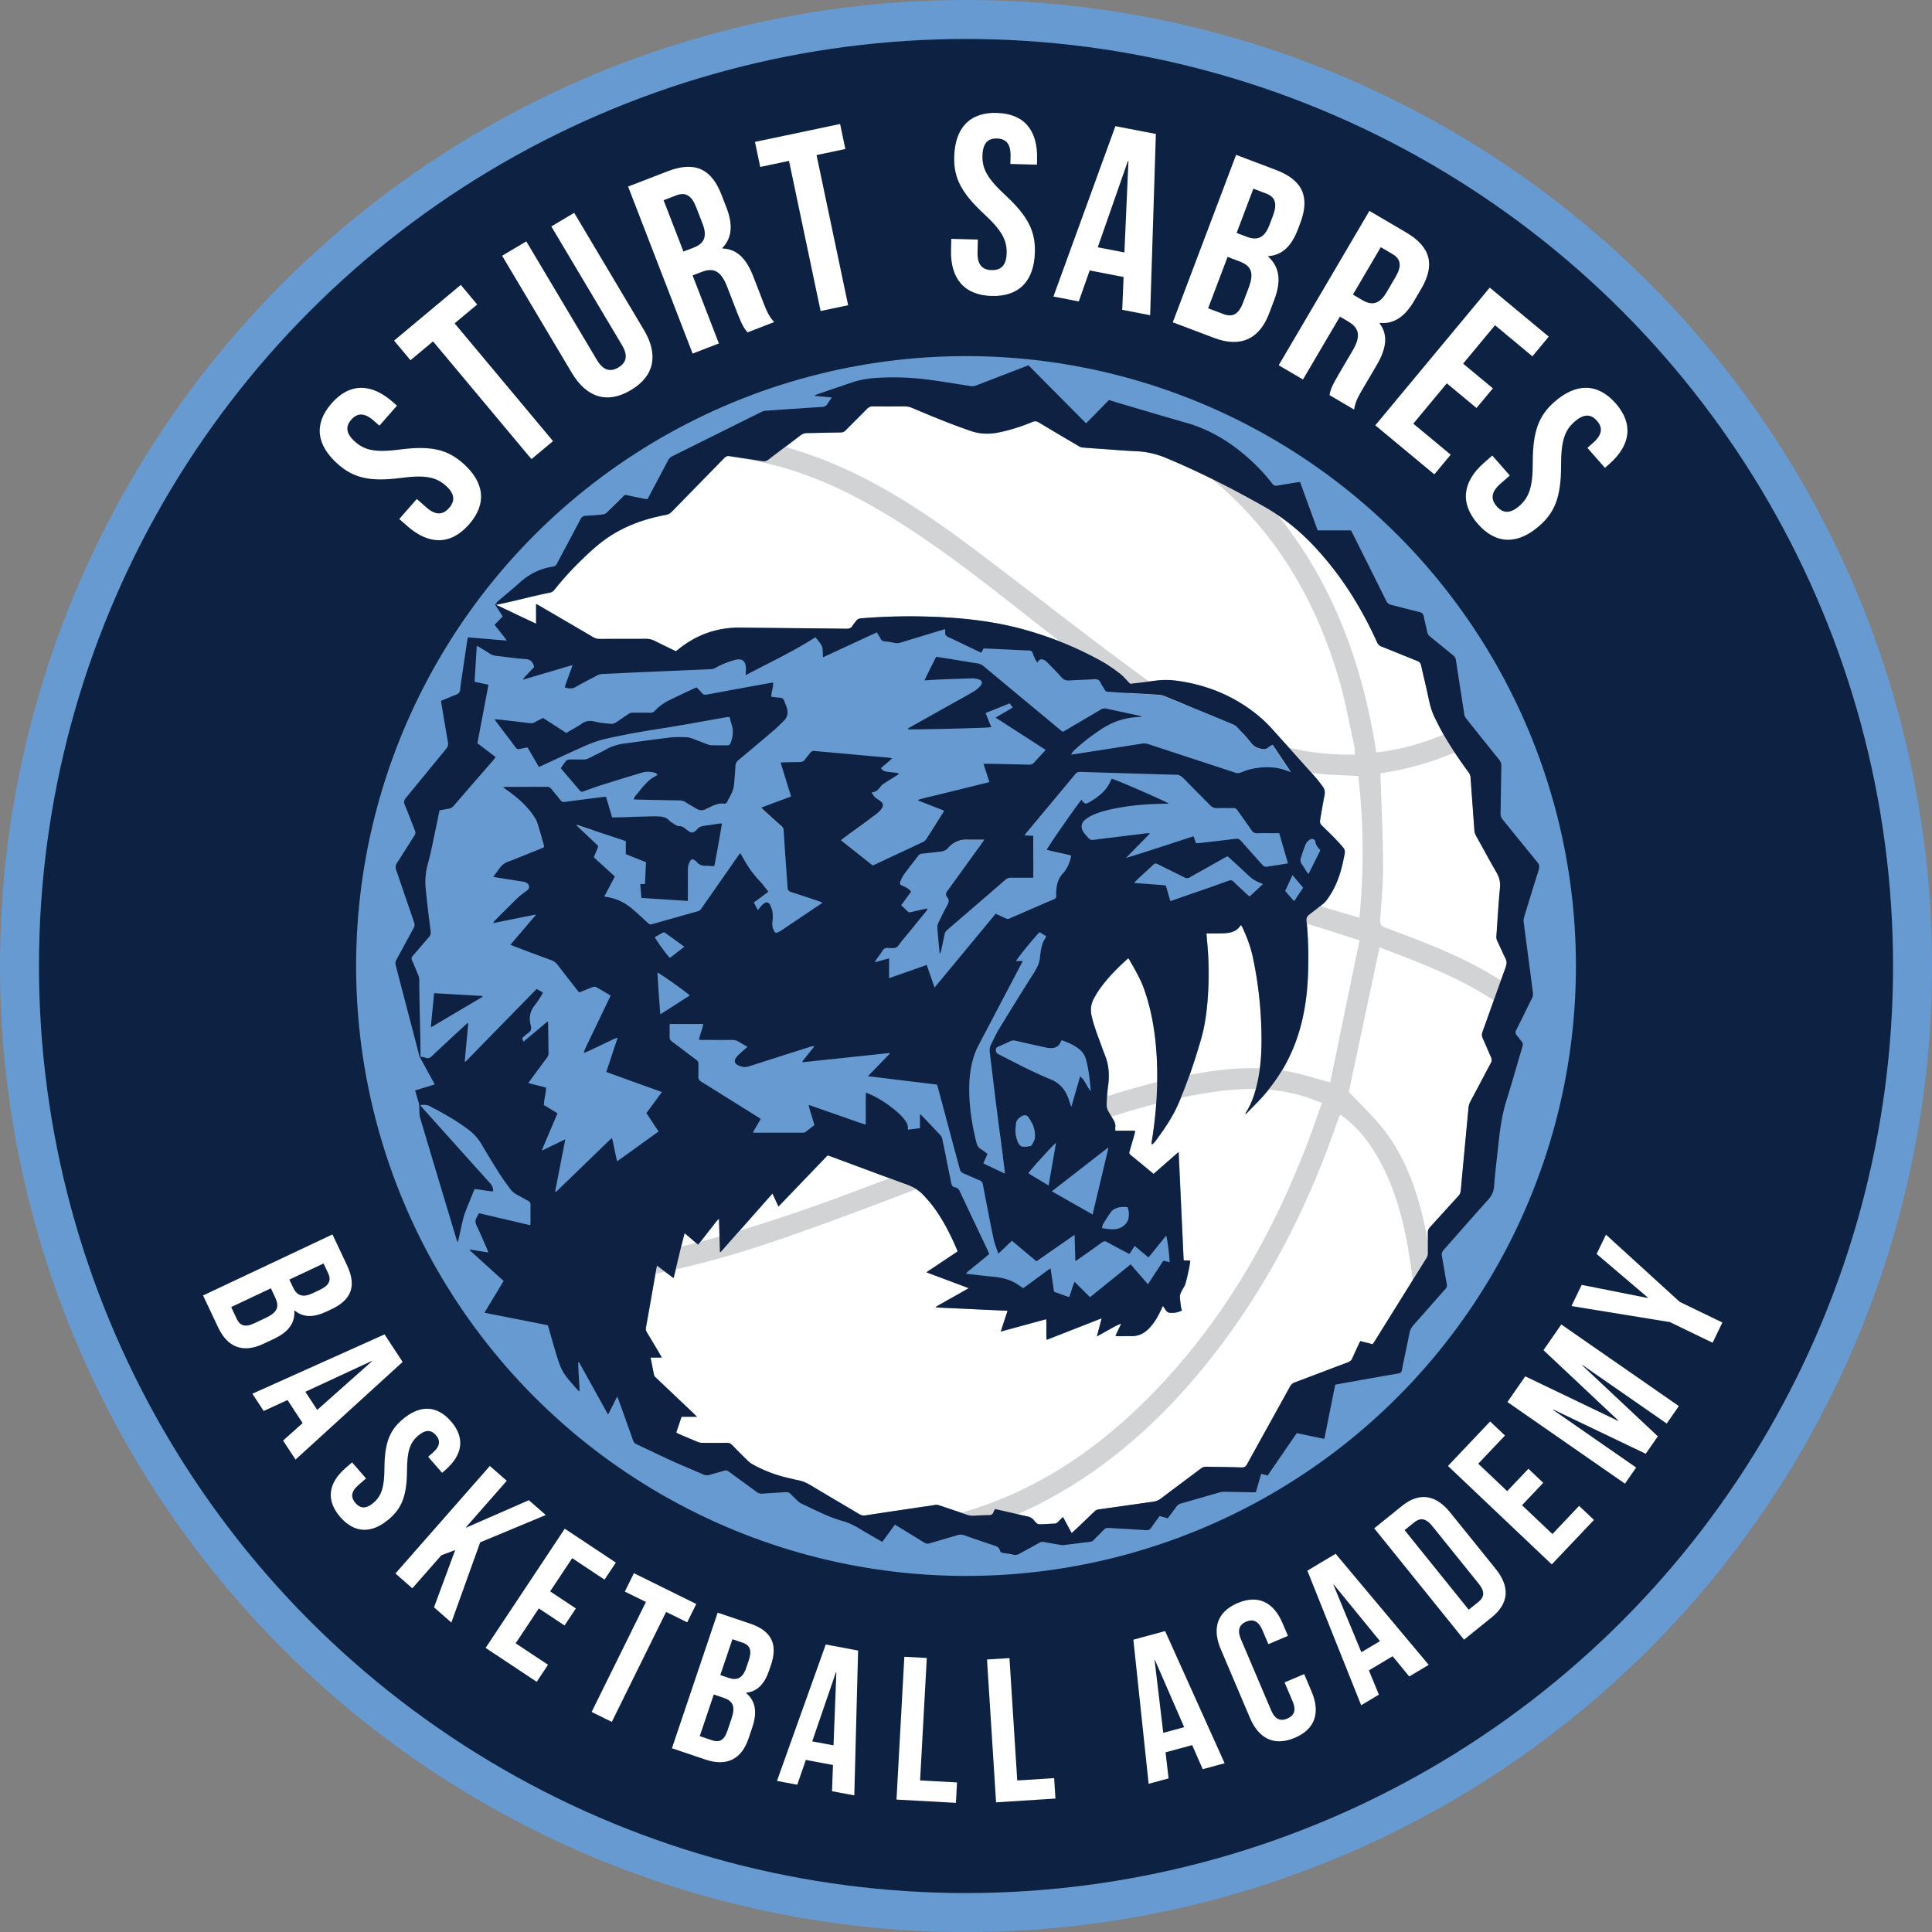 <svg id="Layer_2" xmlns="http://www.w3.org/2000/svg" viewBox="0 0 566.95 566.95"><rect x="0" y="0" width="566.95" height="566.95" fill="#808080" stroke="none"/><defs><style>.cls-1{fill:#0e2142}.cls-2{fill:#fff}.cls-5{fill:#669ad1}</style></defs><g id="Layer_8"><circle class="cls-5" cx="283.48" cy="283.48" r="283.48"/><circle cx="283.48" cy="283.48" r="272.04" style="fill:#0d2242"/><circle class="cls-5" cx="283.48" cy="283.48" r="178.98"/><path class="cls-2" d="M439.44 276.21c-.23-.48-.32-.95-.28-1.48.35-4.72.6-9.45 1.05-14.15.17-1.71-.19-3.1-1.03-4.55-2.07-3.56-4-7.19-6.01-10.78a3.8 3.8 0 0 1-.48-1.65c-.36-5.13-.75-10.26-1.11-15.39-.04-.61-.25-1.1-.61-1.59-2.82-3.84-5.5-7.79-7.82-11.96-.77-1.38-1.45-2.8-2.15-4.21-1.09-2.21-1.55-4.6-2.06-6.98-.59-2.75-1.27-5.47-1.88-8.21-.15-.67-.48-1.03-1.13-1.29-3.5-1.39-6.98-2.84-10.49-4.22-.66-.26-1.03-.66-1.32-1.3-4.73-10.45-10.78-20.03-18.69-28.39-4.29-4.54-9.12-8.39-14.58-11.46-9.33-5.25-18.83-10.13-28.73-14.23-2.8-1.16-5.64-1.81-8.65-1.94-3.36-.14-6.71-.44-10.06-.67-1.92-.13-3.83-.25-5.74-.43-.42-.04-.84-.26-1.22-.48-3.87-2.28-7.74-4.56-11.59-6.87-.61-.37-1.11-.44-1.8-.16-3.24 1.33-6.55 2.42-9.99 3.11-2.74.55-5.41.49-8.1-.43-5.84-1.99-11.54-4.35-17.22-6.76-.74-.32-1.47-.48-2.28-.47-3.09.03-6.17.04-9.26 0-.76-.01-1.27.23-1.79.76-2.06 2.11-4.17 4.17-6.24 6.28-.42.42-.85.6-1.44.61-3.26.05-6.51.14-9.77.18-.8 0-1.44.23-2.07.71-3.1 2.38-6.24 4.71-9.34 7.09-.56.43-1.06.57-1.78.46-3.21-.53-6.44-.96-9.65-1.48-.7-.11-1.14.13-1.61.6-5.1 5.23-10.22 10.44-15.31 15.68-.53.54-1.1.83-1.85.97-5.78 1.07-11.26 2.97-16.23 6.16-3.19 2.05-5.95 4.63-8.66 7.26a88.114 88.114 0 0 0-7.73 8.54c-.37.46-.77.72-1.34.84-5.13 1.02-10.74 2.57-15.87 3.6 1.07.36 1.89.84 2.77 1.24 1 .45 1.98.94 2.97 1.41l2.97 1.41c.98.47 1.97.93 3.11 1.46v-5.79c.48.26.81.42 1.12.6 5.21 3.04 10.42 6.08 15.62 9.14.62.36 1.23.52 1.94.52 4.49-.02 8.99 0 13.48-.03.99 0 1.87.2 2.75.65 2.01 1.03 4.06 1.99 6.1 2.99.22-.16.41-.29.6-.44 5.33-4.34 11.4-6.57 18.31-6.49 10.39.12 20.78.2 31.18.33.81.01 1.38-.19 1.77-.9.15-.27.37-.5.55-.74 1.01-1.35 1.01-1.34 2.67-1.47 6.81-.54 13.64-.66 20.46-.4 8.65.33 17.23 1.24 25.62 3.47 8.28 2.2 16.19 5.37 23.69 9.51 1.91 1.06 3.71 2.34 5.45 3.66 1.08.82 1.95 1.91 3.05 3.02 1.16-.13 2.55-.29 3.94-.45 1.94-.23 3.87-.6 5.82-.66 1.7-.05 3.43.13 5.11.39 7.32 1.17 14.07 3.78 20.13 8.1 2.33 1.66 4.49 3.51 6.4 5.63 4.3 4.76 8.58 9.53 12.85 14.32.8.89 1.51 1.86 2.23 2.82.56.75.72 1.58.53 2.53-.44 2.22-.81 4.45-1.2 6.67-.05.27-.07.54-.11.81-.09.59.12 1.03.55 1.45 1.69 1.65 3.41 3.29 5 5.04 2.11 2.32 1.91 1.97 1.32 4.95-.58 2.9-1.42 5.73-2.76 8.37-.65 1.28-1.42 2.51-2.28 3.65-.54.72-1.33 1.27-2.05 1.85-1.01.82-2.06 1.59-3.08 2.4-.53.43-.74.94-.66 1.7.53 5.33.63 10.68.41 16.03-.3 7.48-1.55 14.78-4.49 21.73-2.45 5.78-5.9 10.9-10.27 15.4-1.14 1.18-2.3 2.34-3.48 3.54-.06-.14-.12-.21-.1-.23 1.91-2.88 2.88-6.12 3.6-9.45.86-4.04 1.14-8.15 1.12-12.27-.04-8.11-.85-16.15-2.55-24.09-.64-3-1.71-5.85-3-8.62-.1-.22-.22-.43-.34-.63-.03-.05-.11-.07-.23-.14-1.16 1.93-3.09 2.3-5.12 2.38-1.3.05-2.61.03-3.91.04h-1.03c.09 1.08.17 2.09.27 3.1.45 4.89.5 9.79.2 14.69-.28 4.56-.82 9.09-2.11 13.48-1.87 6.38-3.96 12.69-6.62 18.79-1.71 3.92-4.14 7.42-6.66 10.84-.2.27-.45.51-.69.76-.09.09-.21.14-.42.28-.02-.27-.06-.46-.04-.63 1.4-8.56 1.99-17.17 1.45-25.83-.41-6.52-1.45-12.94-3.65-19.12-1.12-3.15-2.84-6-4.48-8.89-.03-.06-.1-.09-.16-.14-.09.05-.19.08-.26.15-3.01 2.72-5.85 5.59-8.21 8.91-.57.81-1.07 1.68-1.56 2.54-.98 1.72-1.17 3.53-.71 5.46.61 2.58 1.53 5.05 2.45 7.52.49 1.32.95 2.64 1.47 3.95 1.18 2.95 1.29 5.99.85 9.1-.24 1.72-.3 3.48-.38 5.22-.04.91.3 1.74.79 2.51.4.64.74 1.31 1.14 1.95.43.69.69 1.4.59 2.23-.04.3 0 .6 0 1.03h5.8c-.06.39-.06.66-.13.9-.48 1.68-.96 3.36-1.45 5.04-.12.41-.23.76.19 1.1 2.26 1.84 4.5 3.7 6.83 5.63 2.41-2.11 4.79-4.2 7.35-6.44.5 10.75.98 21.25 1.47 31.8.67.03 1.24.06 1.95.1-.13.82-.21 1.59-.38 2.34-.33 1.5-.63 3.02-1.07 4.49-.22.73-.74 1.37-1.08 2.07-.23.48-.52 1.01-.51 1.52 0 1.02.17 2.04.3 3.06.05.37.16.73.26 1.16-1.13.51-2.27.78-3.49.65-.5-.05-.9-.3-1.19-.73-.26-.39-.53-.78-.87-1.28-.22.46-.38.78-.53 1.11-.81 1.79-1.78 3.48-3.07 4.97-1.5 1.75-3.32 2.83-5.71 2.79-1.3-.02-2.6.02-3.9.02-.2 0-.4-.07-.71-.13.58-1.22 1.13-2.38 1.68-3.55-1.28.41-2.39 1.09-3.53 1.73-1.14.63-2.27 1.27-3.6 2.01.48-1.83.91-3.47 1.4-5.32-5.46 2.14-10.73 4.2-16.14 6.32-.19-2.04.01-3.98-.13-6.06-4.42 1.2-8.78 2.39-13.34 3.63.7-2.13 1.32-4.04 2-6.1-7.04-.33-13.98-.65-21.15-.98.85-.71 1.68-1.05 2.44-1.5.8-.47 1.61-.91 2.42-1.37.78-.44 1.56-.87 2.33-1.31.79-.45 1.58-.91 2.57-1.47-4.23-1.59-8.24-3.09-12.43-4.66l9.15-6.11c-.07-.22-.11-.39-.18-.54-1.83-4.3-3.92-8.46-6.68-12.25-.98-1.35-2.1-2.62-3.25-3.84-1.29-1.36-2.87-2.3-4.64-2.95-7.4-2.71-14.78-5.47-22.17-8.2-.38-.14-.77-.26-1.22-.42-4.78 4.97-9.55 9.94-14.42 15.01-.59-1.29-1.14-2.47-1.76-3.82-5.14 5.81-10.18 11.52-15.22 17.22-.07-.03-.13-.06-.2-.08-.09-3.2-.18-6.4-.27-9.75-.9.79-1.44 1.69-2.09 2.49-.67.82-1.32 1.67-1.97 2.51-.65.84-1.31 1.67-2.06 2.63-1.31-1.11-2.57-2.19-3.98-3.39-1.17 4.42-2.09 8.75-3.24 13.18-1.64-1.23-3.19-2.38-4.86-3.63-.24 1.28-.46 2.41-.66 3.54-.86 4.86-1.7 9.72-2.58 14.57-.1.56 0 .98.27 1.45 1.26 2.08 2.5 4.18 3.74 6.27.19.32.37.64.65 1.13h-3.31c.37 1.86.68 3.57 1.06 5.26.07.29.41.54.65.77 3.65 3.47 7.32 6.94 10.97 10.41.26.25.51.52.93.94h-4.52c-.53 1.57-1.03 3.06-1.55 4.61.22.13.4.28.61.37 1.92.82 3.84 1.65 5.78 2.44.4.16.86.22 1.29.23 2.37.02 4.73.04 7.1 0 .71-.01 1.21.21 1.7.72 1.5 1.56 3.03 3.08 4.58 4.59.39.38.83.72 1.31.98q4.95 2.76 10.47 4.01c1 .23 2 .5 3 .69 1.3.25 2.46.78 3.59 1.46 4.76 2.86 9.56 5.66 14.33 8.5.55.33 1.07.45 1.74.34 5.72-.89 11.45-1.72 17.18-2.57 1.02-.15 2.04-.26 3.05-.47.57-.12 1.07-.05 1.6.13 2.62.9 5.26 1.78 7.88 2.69.73.26 1.45.36 2.21.31 1.47-.09 2.95-.16 4.42-.18.64 0 1.03-.22 1.23-.82.11-.31.3-.6.48-.96 1.55.35 3.05.68 4.55 1.03 1.64.38 3.26.79 4.91 1.13.81.17 1.44.5 1.97 1.15 1 1.22 1.04 1.2 2.58 1.15 1.13-.04 2.26-.15 3.39-.17.46 0 .77-.18 1.07-.49.45-.47.91-.91 1.46-1.46.46.84.86 1.59 1.26 2.33.41.75.81 1.5 1.29 2.39.32-.29.6-.51.86-.76 1.94-1.85 3.87-3.69 5.8-5.55.39-.37.79-.58 1.34-.65 5.3-.73 10.59-1.5 15.88-2.24.87-.12 1.61-.4 2.33-.94 3.9-2.97 7.85-5.88 11.76-8.83.46-.35.92-.51 1.51-.5 3.46.08 6.93.1 10.39.2.79.02 1.21-.21 1.6-.92 4.18-7.6 8.4-15.17 12.59-22.77.36-.65.8-1.02 1.49-1.28 5.2-1.95 10.38-3.95 15.57-5.89.64-.24 1.01-.6 1.27-1.21.58-1.35 1.21-2.69 1.83-4.02.14-.31.3-.61.48-.97 1.22.31 2.4.61 3.62.91.2-.29.39-.53.55-.79 5.07-8.15 10.14-16.3 15.23-24.44.31-.49.45-.97.44-1.54-.02-1.99.01-3.98-.02-5.97-.01-.63.18-1.1.6-1.56 2.78-3.03 5.53-6.1 8.31-9.13.46-.5.71-1.01.77-1.71.59-6.59 1.22-13.18 1.84-19.76.14-1.47.28-2.93.41-4.4.06-.69.24-1.33.58-1.95 2-3.75 3.97-7.52 5.98-11.26.32-.59.37-1.08.07-1.71-.85-1.83-1.59-3.72-2.44-5.55-.32-.68-.29-1.27-.05-1.96 2.3-6.38 4.55-12.78 6.87-19.16.31-.85.27-1.54-.13-2.33-.83-1.65-1.56-3.36-2.36-5.03Z"/><path d="M419.34 366.16c-2.09-11.95-5.15-23.6-12.42-33.55-3.23-4.42-7.38-8.17-11.1-12.22 2.91-13.68 5.93-27.89 9.01-42.38 12.45 4.75 25.25 9.42 36.39 17.58.26.19.49.4.75.59 1.33.94 2.32 1.95 3.03 3.07.25-2.65.43-5.32.55-8-12-8.93-25.52-14.02-39.07-19.04-1.41-.52-1.52-1.27-1.44-2.48.33-5.3.87-10.6.84-15.9-.06-8.86-.5-17.72-.78-26.91 9.14-1.3 18.15-4.14 26.92-8.46-.81-1.84-1.65-3.67-2.53-5.48-8.18 3.87-16.49 6.85-25.6 7.82-4.3-27.48-13.75-52.38-31.95-73.19a161.96 161.96 0 0 0-24.32-13.1c3.24 2.18 6.35 4.6 9.37 7.18 18.25 15.58 29.59 35.52 36.13 58.34 1.76 6.15 2.88 12.49 4.27 18.74.17.75.15 1.55.24 2.65-8.65.21-16.75-1.01-24.68-3.43-14.35-4.37-27.23-11.72-39.2-20.51-16.29-11.96-32.14-24.53-48.31-36.66-13.78-10.35-28.12-19.84-44.31-26.1-4.09-1.58-8.3-2.87-12.56-4.23a162.71 162.71 0 0 0-10.44 4.11c.87.16 1.74.37 2.6.52 15.06 2.67 28.58 9.14 41.47 17.1 16.09 9.95 30.69 21.92 45.57 33.52 13.57 10.58 27.24 21.03 42.46 29.2 11.33 6.08 23.2 10.58 36.05 12.04 4 .45 8.04.5 12.3.75 1.6 13.84 1.7 27.72.34 41.56-10.28-2.98-20.35-6.05-30.5-8.8-29.23-7.93-58.87-13.82-88.86-18.07-27.35-3.88-54.8-6.46-82.45-6.06-17.15.24-34.21 1.52-50.83 6.19-8.42 2.36-16.4 5.66-23.26 11.18-.65 3.45-1.19 6.94-1.61 10.47 1.39-2.02 3.18-3.8 5.14-5.45 7.48-6.27 16.5-9.32 25.81-11.5 21.43-5.01 43.22-5.45 65.05-4.5 13.93.61 27.88 1.55 41.72 3.24 17.44 2.13 34.82 4.91 52.15 7.89 24.36 4.19 48.36 10.05 72.05 17.12 4.99 1.49 9.94 3.14 15.62 4.94-2.92 14.14-5.76 27.91-8.6 41.7-4.42-1.19-8.16-2.43-11.99-3.17-10.06-1.93-20.07-.85-29.99 1.1-19.99 3.94-38.88 11.3-57.79 18.63-23.91 9.26-47.62 19.09-72.21 26.53-14.96 4.53-30.11 8.39-45.71 9.6-9.13.71-18.35.26-27.53.16 1.4 2.23 2.85 4.42 4.36 6.57 27.88 1.36 54.2-4.64 79.88-13.54 22.95-7.95 45.54-16.97 68.27-25.56 16.67-6.3 33.31-12.67 50.85-16.2 11.03-2.22 22.11-3.42 33.19-.31 2.03.57 4 1.38 6.27 2.17-1.63 4.5-3.08 8.76-4.7 12.95-10.65 27.49-25.3 52.5-46.2 73.53-16.55 16.66-35.68 29.12-58.75 34.83-1.94.48-3.88.98-5.84 1.42 3.48.22 6.98.35 10.51.35 3.76 0 7.48-.14 11.17-.39 3.58-1.55 6.99-3.02 10.29-4.69 20.78-10.51 37.51-25.83 51.72-44.06 15.93-20.45 27.54-43.22 36.02-67.65.26-.75.51-1.5.79-2.24.05-.14.2-.23.48-.53 4.5 3.21 7.91 7.39 10.66 12.13 5.38 9.26 7.94 19.45 9.57 29.91.52 3.34.95 6.69 1.24 10.06 1.83-2.53 3.6-5.11 5.28-7.75-.28-1.85-.55-3.58-.85-5.31Z" style="fill:#d1d3d4"/><path class="cls-5" d="M287.1 306.81c-.78 1.49-1.36 3.07-1.77 4.7-.64 2.54-.91 5.13-.93 7.74-.04 5.41.79 10.72 2.09 15.96.23.93.66 1.6 1.47 2.09.63.38 1.21.86 1.83 1.32-.43.98-.82 1.84-1.24 2.8 2.11 1 4.13 1.96 6.31 2.99-.05-.64-.07-1.09-.13-1.52-.38-2.99-.78-5.98-1.17-8.97-.51-3.94-1.02-7.88-1.51-11.83-.55-4.42-1.06-8.85-1.62-13.27-.1-.82.01-1.57.37-2.29.73-1.47 1.4-2.99 2.25-4.39 3.34-5.47 6.69-10.94 10.14-16.34 1.01-1.59 1.91-3.15 1.98-5.07.01-.31.11-.61.14-.91.19-1.54.49-3.04 1.35-4.38.12-.19.18-.43.3-.72-.66-.4-1.29-.79-1.9-1.16-1.02.87-6.66 7.76-6.93 8.49h1.96l-.77 1.47c-4.08 7.77-8.17 15.53-12.25 23.3Zm-86.28-28.99c-1.95-1.42-3.79-2.77-5.65-4.1-.16-.11-.49-.13-.66-.04-.81.42-1.59.89-2.38 1.34 1.06 1.8 3.84 5.56 4.47 6.05 1.37-1.06 2.75-2.12 4.22-3.26ZM366.45 257c-1.78-1.7-3.62-3.35-5.44-5.02-.25-.23-.51-.44-.81-.7-.36.19-.69.35-1.01.53-3.31 1.87-6.64 3.72-9.93 5.62-.64.37-1.14.38-1.8.04-2.56-1.31-5.16-2.55-7.73-3.85-.54-.27-.9-.23-1.35.2-1.66 1.59-3.36 3.13-5.05 4.69-.16.15-.29.33-.52.61 3.18.24 6.2.46 9.28.69.45 1.56.89 3.05 1.35 4.64 1.46-.51 2.81-.98 4.16-1.45 4.3-1.51 8.6-3 12.88-4.54.68-.25 1.11-.14 1.62.36 1.21 1.21 2.49 2.36 3.74 3.53.25.23.5.44.83.72 1.31-1.2 2.58-2.37 3.93-3.62-.3-.13-.44-.2-.6-.26-1.33-.5-2.52-1.19-3.56-2.18Zm-164.04 35.12c-.89-.92-8.69-6.44-9.5-6.71.26 4.06.53 8.06.87 12.26 2.99-1.92 5.8-3.73 8.63-5.54Zm174.73-30.67c.86 1 1.69 1.97 2.64 2.97l2.63-3.92c-1.03-1.23-2.03-2.41-3.12-3.7-.76 1.66-1.45 3.14-2.15 4.65Z"/><path class="cls-5" d="M189.65 326.71c1.49-2.02 2.98-4.05 4.55-6.18-5.49-1.98-10.86-3.92-16.32-5.89 1.12-3.38 2.21-6.65 3.33-10.05-.99.2-1.75.72-2.56 1.08-.81.36-1.61.76-2.42 1.14-.84.4-1.67.8-2.51 1.19-.8.38-1.59.76-2.48 1.06.37-1.19.93-2.26 1.45-3.35.53-1.12 1.07-2.23 1.6-3.34.55-1.14 1.1-2.29 1.65-3.43.53-1.11 1.07-2.22 1.6-3.34.53-1.11 1.06-2.21 1.62-3.39-1.48-.87-2.89-1.72-4.32-2.51-.24-.13-.67-.08-.96.03-1 .36-1.97.78-2.96 1.18-.31.13-.63.24-1.02.38-.25-.31-.49-.59-.71-.88-1.83-2.36-3.68-4.7-5.48-7.08-.56-.74-1.2-1.23-2.09-1.55-3.55-1.28-7.07-2.63-10.6-3.95-.37-.14-.74-.31-1.27-.53 2.53-2.96 4.96-5.82 7.4-8.67l-.09-.17c-4.07.82-8.14 1.64-12.38 2.49.19-.32.26-.5.38-.63 2.25-2.26 4.49-4.52 6.78-6.75.63-.62 1.39-1.12 2.09-1.67.08-.06.17-.11.25-.18.53-.43 1.2-.85 1.02-1.64-.19-.83-.92-1.16-1.7-1.28-2.27-.37-4.54-.72-6.8-1.08-.6-.1-1.2-.21-1.98-.34.31-.44.53-.76.77-1.07.72-.91 1.33-1.99 2.23-2.67.9-.68 2.1-.96 3.18-1.4 2.57-1.05 5.14-2.09 7.72-3.13.31-.13.62-.27 1.02-.44-.05-.31-.06-.61-.15-.89-.58-1.97-1.15-3.95-1.78-5.91-.45-1.42-1.26-2.66-2.19-3.82-1.95-2.43-4.32-4.4-6.85-6.18-.3-.21-.6-.42-1.09-.77.46-.07.68-.12.89-.13 3.98 0 7.96 0 11.94-.02.61 0 1.02.2 1.39.67.84 1.08 1.75 2.11 2.59 3.2.38.49.76.65 1.4.56 3.84-.52 7.68-1 11.52-1.49.13-.02.27 0 .49.02.59 1.99 1.19 3.99 1.8 6.01.47 0 .87.01 1.28 0 3.5-.11 6.99-.22 10.49-.32.45-.01.89 0 1.34.02 1.35.04 2.66.13 3.67 1.24.4.45 1 .71 1.5 1.07.51.37 1.04.6 1.71.58.33-.01.71.19 1.01.38.52.33.97.76 1.49 1.1.81.53 1.17.49 1.95-.11.14-.1.29-.2.39-.33.63-.83 1.5-1.1 2.49-1.22 1.43-.17 2.85-.41 4.27-.61.16-.02.33 0 .64 0-.7 4.2-1.45 8.29-2.22 12.44-.32.03-.58.08-.85.07-.44-.02-.89-.12-1.33-.1-1.26.06-2.36-.22-3.16-1.29-.06-.08-.15-.13-.24-.2-.85-.63-1.2-.56-1.68.37-.33.64-.54 1.32-.53 2.07.02 2.71 0 5.42 0 8.13v1.24c-4.6-.3-9.06-.59-13.64-.89-.12-1.4-.23-2.71-.34-4.1.5.02.9.04 1.38.06.1-2.15.2-4.27.31-6.44-2-.8-3.93-1.58-5.92-2.38v-3.82c-4.82-1.6-9.58-3.18-14.35-4.76-.03.05-.06.1-.09.14.23.23.44.48.68.7 1.7 1.6 3.4 3.2 5.09 4.8.64.6.64.61.31 1.4-.33.79-.66 1.58-1.04 2.47 2.03 1.86 4.08 3.72 6.19 5.65l-3.1 5.84c.24.07.37.12.49.13 2.75.4 5.22 1.46 7.35 3.23 1.71 1.42 3.34 2.94 4.97 4.46.38.35.69.46 1.17.33 4.48-1.28 8.97-2.55 13.46-3.79.51-.14.81-.45 1.09-.86 3.51-5.04 7.02-10.07 10.53-15.11.23-.33.48-.66.78-1.08.2.3.37.5.5.73 1.43 2.67 3.09 5.17 5.2 7.38.92.96 1.68 2.06 2.61 3.2l-4.29 3.16c.4.74.78 1.45 1.21 2.25.36-.46.62-.81.9-1.14.22-.26.46-.51.73-.72.85-.65 1.56-.54 2.01.42.33.7.59 1.48.67 2.25.1.91.06 1.85-.06 2.76-.13.94.11 1.77.52 2.57.27.53.56.6 1.1.36.34-.15.68-.33.99-.54 3.9-2.62 7.8-5.24 11.69-7.86.09-.06.17-.12.42-.3-.45-.17-.74-.3-1.04-.4-2.7-.9-5.39-1.83-8.1-2.68-.79-.24-1.09-.63-1.13-1.43-.11-2.19-.3-4.38-.46-6.57-.23-3.35-.46-6.7-.68-10.06-.03-.55-.23-.96-.65-1.33-1.72-1.52-3.42-3.07-5.13-4.61-.24-.22-.47-.47-.81-.81 2.98-1.11 5.82-2.17 8.77-3.27-1.03-3.33-2.03-6.58-3.07-9.95.5-.03.83-.07 1.16-.07 1.44-.03 2.88-.08 4.32-.07.74 0 1.31-.19 1.74-.85.41-.63.96-1.16 1.39-1.78.36-.51.77-.69 1.39-.63 1.91.2 3.82.34 5.74.52 3.48.31 6.96.63 10.45.95 1.78.16 3.55.31 5.33.47.33.03.66.11 1.2.2-1.1 1.08-2.22 1.91-3.27 2.9.55.9 1.41 1.03 2.3 1.12.78.08 1.57.16 2.35.26.19.03.37.14.7.28-.34.23-.58.4-.83.55-1.33.84-2.69 1.65-3.99 2.54-.46.31-.74.86-1.14 1.27-.27.28-.57.57-.91.76-.32.17-.71.22-1.19.36.34.64.64 1.22 1.22 1.62.45.31.91.61 1.35.94.73.54.93 1.18.45 1.96-.33.54-.78 1.06-1.27 1.45-1.39 1.12-2.82 2.18-4.26 3.24-1.88 1.38-3.78 2.73-5.67 4.1-.27.2-.53.41-.89.69 3.16 2.51 6.24 4.95 9.34 7.41.32-.13.6-.25.87-.37 4.56-2.13 9.13-4.26 13.69-6.42.41-.2.85-.49 1.09-.86 1.69-2.58 3.33-5.2 4.98-7.8.1-.17.17-.35.32-.64-2.56-1-5.06-1.98-7.57-2.96v-.22c2.26-.67 4.57-1.16 6.86-1.73 2.33-.58 4.66-1.15 6.99-1.72 2.32-.57 4.64-1.15 7.04-1.75-.6-1.82-1.15-3.53-1.76-5.37h1.38c3.98.08 7.96.15 11.93.26.67.02 1.15-.15 1.61-.67 1.05-1.21 2.17-2.37 3.36-3.65-4.9-3.16-9.72-6.27-14.72-9.49 1.77-1.04 3.35-1.96 5.05-2.95-.32-.44-.59-.8-.91-1.23-2.37.95-4.67 1.89-7.07 2.85.58 1.43 1.12 2.78 1.67 4.14-.72.22-22.69.76-24.46.62.08-.46.5-.52.79-.68 4.09-2.31 8.19-4.6 12.29-6.9 2.06-1.16 4.14-2.28 6.18-3.49.72-.43 1.41-.99 1.97-1.62.8-.9.55-1.66-.6-1.99-.55-.16-1.15-.27-1.72-.26-3.19.08-6.37.2-9.56.33-1.43.06-2.87.16-4.49.26 1.11-2.41 2.29-4.63 3.42-6.93 1.81.29 3.53.55 5.25.83 2.27.37 4.53.78 6.8 1.1.75.11 1.35.39 1.92.87 7.38 6.14 14.77 12.27 22.16 18.41.31.26.64.51 1.01.82.34-.19.67-.36.99-.54 3.37-1.98 6.74-3.95 10.1-5.96.57-.34 1.1-.46 1.75-.31 3.18.7 6.37 1.37 9.55 2.05.26.06.52.15.77.33-.89.07-1.79.11-2.68.22-3.33.4-6.38 1.59-9.16 3.44-2.86 1.89-5.61 3.95-8.08 6.34-.31.3-.57.64-.73 1.12 1.48-.23 2.97-.45 4.45-.68 5.45-.85 10.9-1.69 16.35-2.56.74-.12 1.42.03 2.11.26 8.4 2.76 16.8 5.5 25.2 8.27.66.22 1.17.17 1.83-.11 1.16-.49 2.38-.88 3.62-1.1 2.65-.48 5.32-.56 7.96.09.95.24 1.85.62 2.99 1-1.85-2.76-3.59-5.36-5.41-8.08-.48.3-.94.51-1.32.83-.52.44-1.08.56-1.72.44-1.27-.23-2.38-.64-3.24-1.75-1.24-1.59-2.64-3.07-4.01-4.56-.36-.39-.82-.74-1.3-.94-6.71-2.79-13.43-5.55-20.16-8.3-.5-.2-1.05-.34-1.59-.37-4.04-.25-8.08-.47-12.12-.71-.92-.05-1.85-.15-2.77-.17-.5-.01-.83-.18-1.07-.63-.36-.66-.84-1.27-1.14-1.95-.42-.99-1.1-1.2-2.11-1.12-2.36.18-4.73.2-7.09.37-.97.07-1.67-.16-2.33-.92-1.34-1.52-2.77-2.95-4.18-4.4-.26-.26-.55-.52-.88-.67-.94-.42-1.39-.25-2.04.74-.23-.39-.46-.71-.63-1.06-.26-.56-.53-1.12-.71-1.71-.18-.61-.55-.77-1.14-.78-1.3-.02-2.6-.11-3.9-.17-3.01-.14-6.03-.27-9.04-.41-.1 0-.2.02-.37.04-.19.36-.39.74-.64 1.2-.37-.17-.71-.31-1.04-.47-2.84-1.36-5.67-2.75-8.54-4.08-.71-.33-1.15-.69-1-1.53.04-.23-.03-.47-.06-.82-.44.12-.83.22-1.21.33-3.9 1.19-7.8 2.37-11.7 3.57-.64.2-1.25.26-1.92.12-.94-.2-1.89-.36-2.84-.45-.67-.06-1.05-.36-1.34-.93-.27-.55-.61-1.06-1-1.71-5.31 2.46-10.57 4.89-15.81 7.32-.09-1.16.05-2.29-.31-3.23-.38-.98-1.24-1.78-1.9-2.66-6.57 4.22-13.56 7.46-20.49 11.14.04-.7.08-1.2.09-1.7.03-2.55-1.08-3.4-3.49-2.7-1.91.56-3.76 1.28-5.5 2.28-.37.21-.83.33-1.25.35-7.02.32-14.05.6-21.07.91-3.6.16-7.19.35-10.79.5-.6.03-1.13.2-1.65.48-2.02 1.09-4.1 2.09-6.07 3.26-1.1.65-2.11.6-3.35.2.65-2.16 1.55-4.22 2.3-6.56-4.9 1.45-9.64 2.85-14.56 4.3.46-.92 1.13-1.38 1.65-1.97.52-.59 1.08-1.15 1.61-1.71-.01-.14 0-.24-.04-.33-.38-1.29-1.06-1.99-2.59-2.06-2.7-.13-5.38-.6-8.07-.88-.91-.09-1.73-.3-2.5-.82-.9-.62-1.86-1.17-2.79-1.74-.22-.14-.47-.25-.82-.43-.22 3.56-.43 7-.65 10.54 1.35.29 2.64.57 4.08.88-1.09 5.74-2.16 11.41-3.25 17.16 1.78 1.35 3.55 2.69 5.37 4.08-.26.33-.46.6-.68.86-3.87 4.46-7.74 8.9-11.59 13.37-.46.53-.96.83-1.64.93-.84.12-1.68.3-2.58.47-.27 1.31-.51 2.59-.78 3.85-.88 4.09-1.63 8.21-2.72 12.24-.69 2.56-.73 5.08-.48 7.64.39 3.92.88 7.83 1.39 11.74.1.73-.07 1.22-.54 1.75-1.57 1.77-3.07 3.6-4.64 5.37-.46.52-.51.94-.24 1.55.64 1.4 1.22 2.83 1.79 4.27.16.4.28.86.28 1.29.02 7.1.35 15.19.36 22.29 0 .09 0 .17-.06.27.69.13 1.21.2 1.73.37.64.21 1.07.04 1.55-.41 3.25-3.06 6.52-6.08 9.79-9.11.27-.25.55-.48.82-.72l.2.11-1.05 11.15c.08.04.15.07.23.11 6.94-7.1 13.88-14.19 20.88-21.36.61.34 1.19.67 1.82 1.03-.14.31-.21.58-.36.79-.66 1-1.27 2.05-2.02 2.97-1.43 1.75-1.74 3.72-1.19 5.81.29 1.1.14 1.8-.83 2.4-.55.34-1.01.82-1.5 1.25-.05.04-.08.11-.18.25.1.24.22.54.39.98 2.39-2.01 4.69-3.94 7.11-5.97.07.37.13.56.13.74.04 2.88.06 5.76.12 8.64 0 .52-.19.91-.49 1.31-1.6 2.15-3.18 4.3-4.77 6.45-.2.27-.39.56-.68.98 1.78.45 3.45.87 5.21 1.31-.01 1.73-.6 3.37-.64 5.12 1.31.8 2.62 1.59 4 2.43-1.54 3.62-3.04 7.16-4.55 10.71l.14.17c2.16-1.05 4.32-2.09 6.7-3.25-1.03 5.28-2.01 10.31-2.98 15.3.09.06.11.09.14.1.03 0 .07.01.1 0 .09-.06.17-.11.24-.18 5.32-5.15 10.65-10.3 15.97-15.45.02-.02.06-.02.22-.05.64 2.17.9 4.44 1.54 6.77 4.06-2.92 8.05-5.8 12.11-8.72-1.2-1.81-2.36-3.55-3.58-5.39Zm-44.53-115.64c.82.08 1.45.12 2.08.2 2.76.32 5.52.63 8.27.97a2.3 2.3 0 0 0 1.48-.27c.74-.41 1.5-.8 2.39-1.26 2.18 1.4 4.48 2.88 6.84 4.4 1.51-.89 3.07-1.69 4.49-2.69 1.26-.88 2.46-1 3.92-.62 1.48.38 3.04.46 4.57.64.67.08 1.27-.15 1.83-.55 1.12-.79 2.27-1.53 3.4-2.32.41-.29.84-.42 1.34-.41 1.68.02 3.36-.01 5.04.02.59.01 1.02-.15 1.43-.59 1.18-1.27 2.58-2.27 4.12-3.03 2.52-1.25 5.07-2.42 7.61-3.62.15-.07.32-.11.52-.17.5.53 1.02 1.02 1.48 1.57.41.5.82.65 1.5.52 6.23-1.18 12.46-2.31 18.7-3.44.23-.04.46-.06.77-.09.06 1.43-.57 2.71-.55 4.16.84.1 1.64.24 2.45.27.68.02 1.09.31 1.32.92.28.73.63 1.45.83 2.21.37 1.38.12 2.65-.95 3.69-.89.86-1.74 1.75-2.68 2.55-3.5 2.98-7.01 5.95-10.54 8.88-.64.53-.93 1.07-.97 1.9-.09 1.95-.25 3.9-.47 5.84-.07.66-.31 1.32-.59 1.94-.39.88-.89 1.7-1.31 2.56-.2.42-.48.67-.95.61-1.51-.21-2.82.37-4.11 1.04-.42.22-.88.38-1.3.61-.95.53-1.85.36-2.73-.15-1.04-.61-2.07-1.22-3.07-1.88-.6-.39-1.21-.56-1.92-.57-4.11-.06-8.23-.15-12.34-.24-.33 0-.66-.05-1.09-.08.31-.92.99-1.47 1.49-2.13.5-.66 1.02-1.29 1.58-1.9.58-.63 1.16-1.27 1.82-1.8.64-.5 1.38-.86 2.12-1.31-.29-.58-.78-.66-1.23-.76a6.66 6.66 0 0 0-3.46.11c-3.77 1.14-7.54 2.28-11.29 3.47-1.93.61-3.83 1.31-5.73 1.99-.44.16-.75.16-1.08-.23-1.79-2.12-3.61-4.23-5.41-6.34-.04-.05-.06-.12-.14-.29.5-.7 1.01-1.48 1.59-2.18.18-.21.59-.3.91-.3 1.27-.03 2.54-.04 3.81 0 .78.03 1.47-.16 2.16-.52 1.61-.85 3.27-1.59 4.85-2.48 1.67-.95 3.45-1.46 5.34-1.71 4.48-.58 8.96-1.24 13.45-1.76 1.56-.18 3.15-.12 4.72-.08.63.02 1.28.23 1.88.45 1.48.53 2.94 1.13 4.42 1.68.38.14.79.24 1.2.24 1.47.03 2.95 0 4.42.02.57.01.86-.19 1.06-.73.64-1.75.9-3.51.31-5.33-.23-.71-.4-1.45-.61-2.23-.27 0-.54-.04-.79 0-6.41 1.11-12.81 2.32-19.24 3.33-5.42.85-10.82 1.78-16.16 3a32.79 32.79 0 0 0-5.84 1.94c-4.33 1.89-8.6 3.93-12.9 5.9-.31.14-.62.27-1.04.45-1.1-1.89-2.18-3.74-3.33-5.72-.67.13-1.37.22-2.05.41-.68.19-1.12.07-1.57-.54-1.79-2.43-3.63-4.82-5.45-7.22-.18-.24-.33-.49-.62-.92Zm-18.46 90.29c-.07-.05-.15-.09-.22-.14.32-3.21.63-6.42.96-9.77 4.77.28 9.45.55 14.13.82.02.09.04.17.07.26-4.98 2.94-9.95 5.89-14.93 8.83Zm257.33-44.88c1.19-2.37 2.31-4.63 3.49-6.98-.69-.75-1.33-1.41-1.47-2.45-.11-.82-.95-1.12-1.68-.63-.49.32-.97.82-1.19 1.35-.54 1.28-.93 2.63-1.38 3.95-.25.73-.12 1.37.35 2.01.49.65.88 1.38 1.33 2.07.14.21.31.4.55.69Z"/><path class="cls-5" d="M371.82 254.37c1.31-.24 2.64-.41 3.96-.61.7-.11 1.4-.24 2.19-.38-.87-2.98-1.71-5.87-2.57-8.84h-1.16c-1.71 0-3.43-.05-5.14.02-.85.03-1.38-.23-1.86-.94-1.33-1.96-2.74-3.86-4.09-5.8-.33-.47-.68-.68-1.26-.66-1.54.04-3.09-.03-4.63.03-.89.03-1.53-.22-2.16-.87-2.53-2.61-5.14-5.15-7.65-7.77-.77-.8-1.57-1.27-2.68-1.17h-.21c-9.19-.27-18.37-.54-27.56-.83-.6-.02-1.02.13-1.41.61-4.8 5.78-9.62 11.54-14.43 17.31-.16.19-.28.42-.47.72.9.04 1.67.08 2.53.12.03 4.14.03 8.17 0 12.3h-1.26c-1.75 0-3.5.02-5.25-.01-.65-.01-1.16.16-1.67.6-5.67 4.92-11.36 9.83-17.06 14.72-.45.38-.69.81-.8 1.37-.34 1.64-.69 3.29-1.05 4.93-.04.18-.12.34-.22.63-.11-.21-.18-.29-.19-.37-.23-2.42-.47-4.84-.65-7.27-.03-.45.1-.95.3-1.36.85-1.76 1.7-3.52 2.65-5.23.45-.81.58-1.5-.02-2.24-.02-.03-.03-.06-.05-.09-.56-.68-.34-1.24.14-1.9 3.36-4.6 6.67-9.22 10-13.84.21-.29.41-.6.76-1.1-1.84 0-3.44.02-5.04-.03-2.29-.07-4.15.88-5.64 2.51-.67.74-1.43.95-2.34 1.04-1.74.17-3.47.4-5.21.57-.48.05-.84.19-1.13.58-1.35 1.77-2.74 3.52-4.05 5.31-.46.63-.82 1.35-1.13 2.07-.39.91-.24 1.14.69 1.54.88.37 1.75.77 2.36 1.69-.95 1.29-1.89 2.57-2.91 3.95.69.65 1.32 1.23 1.93 1.83.29.29.57.28.93.2 1.16-.29 2.34-.54 3.51-.8.45-.1.91-.19 1.37-.29-.12.46-.34.76-.57 1.04-2.34 2.87-4.68 5.74-7.03 8.6-.52.63-.95 1.48-1.63 1.81-.67.33-1.61.18-2.42.14-.69-.03-1.15.17-1.53.77-.6.96-1.3 1.85-1.94 2.78-.12.17-.2.38-.35.68 1.44-.41 2.74-.77 4.19-1.18v5.83c3.75-1.32 7.36-2.58 11.05-3.88.77 2.22 1.51 4.33 2.3 6.63 6.08-7.32 11.99-14.51 17.94-21.67 1.03.48 1.94.88 2.83 1.32.47.23.88.27 1.36.03.64-.32 1.32-.58 1.98-.87 3.62-1.57 7.23-3.15 10.85-4.7.54-.23.81-.49.75-1.14-.06-.68 0-1.37.07-2.05.17-1.63.68-3.11 1.84-4.36 1.35-1.47 2.03-3.29 2.49-5.26-2.43-.68-4.86-1.02-7.23-1.72.89-1.67 9.54-14.09 10.27-14.69.08.13.15.3.26.43.68.77.9.88 1.75.41 2.85-1.55 5.32-3.51 6.63-6.62.06-.14.15-.27.22-.4 1.92.57 16.13 6.76 16.74 7.34h-1.11c-4.43.05-8.84.35-13.2 1.12-2.6.46-5.19 1-7.63 2.03-.93.39-1.85.92-2.63 1.56-1.15.94-1.34 2.23-.55 3.51.44.72 1.08 1.32 1.64 1.96.37.42.83.5 1.39.42 4.93-.63 9.86-1.22 14.8-1.82.52-.06 1.05-.19 1.73-.04-.87.89-1.63 1.67-2.39 2.45-.79.81-1.59 1.62-2.38 2.42l-2.23 2.29c6.68-1.99 13.21-4.22 19.82-6.34.26.75.47 1.35.7 2.03.51-.03.98-.04 1.45-.09 3.37-.39 6.74-.76 10.11-1.2.79-.1 1.26.14 1.75.71 2.05 2.35 4.16 4.66 6.22 7 .38.43.75.61 1.33.51Zm-85 116.42c-.58.48-1.18.94-1.75 1.44-.53.47-1.22.81-1.59 1.5 2.74.3 5.39.61 8.05.87 2.81.28 5.46.99 7.75 2.72.3.22.62.41.98.64.91-.67 1.8-1.31 2.68-1.96.86-.63 1.71-1.26 2.57-1.89.87-.63 1.71-1.31 2.76-1.97.36 2.41.69 4.63 1.02 6.86 1.52.54 2.96 1.05 4.42 1.58.66-1.49.9-3.02 1.62-4.49 1.56 1.56 3.03 3.02 4.52 4.51 4.01-3.24 7.93-6.4 11.93-9.64 1.7 1.97 3.34 3.87 5.06 5.85l4.54-6.94c.7.18 1.24.31 1.81.46.03-1.66-.65-6.97-1-7.79-.61.75-1.19 1.46-1.76 2.17-.56.69-1.11 1.4-1.68 2.08-.58.7-1.1 1.46-1.78 2.12-1.38-1.15-2.66-2.23-4.01-3.35-.53.82-1.02 1.58-1.54 2.36-.43-.22-.77-.38-1.1-.56-1.82-.97-3.64-1.91-5.44-2.92-.61-.34-1.02-.29-1.57.11-2.21 1.62-4.46 3.2-6.7 4.78-.29.21-.6.39-1.07.68-.08-2.65-.15-5.09-.22-7.72l-11.2 7.78c-2.44-2.05-4.79-4.02-7.18-6.03-1.35 1.23-2.55 2.48-4 3.78-.52-1.61-1.11-2.97-1.41-4.4-1.1-5.3-2.11-10.62-3.13-15.94-.12-.61-.4-.95-.97-1.18-1.58-.65-3.14-1.39-4.72-2.03-.64-.26-.95-.65-1.12-1.31-2.04-7.72-4.11-15.43-6.17-23.14-.14-.52-.31-1.04-.47-1.6-6.7-.81-13.35-1.62-20.28-2.47 2.27-2.33 4.35-4.48 6.43-6.62l-.09-.18-25.47 2.7c-.04-.07-.09-.14-.13-.22 1.19-1.49 2.39-2.98 3.58-4.47-.56-.03-.98.08-1.4.21-5.94 1.89-11.89 3.76-17.82 5.69-1.19.38-2.23.17-3.26-.36-1-.52-1.17-1.28-.51-2.21.32-.44.72-.82 1.12-1.19.7-.64 1.42-1.26 2.23-1.97-.95-.54-1.82-1.01-2.66-1.53-.58-.36-1.17-.5-1.85-.49-2.88.02-5.76.01-8.64 0-.35 0-.71-.05-1.12-.08.35-1.63 1.01-3.03 1.27-4.59h-9.87c0 1.28.05 2.41-.02 3.54-.04.77.21 1.25.83 1.71 2.36 1.72 4.66 3.5 7 5.24.46.34.67.71.65 1.29-.04 1.16.05 2.34-.03 3.5-.05.84.28 1.29.96 1.71 5.45 3.37 10.88 6.78 16.32 10.18.34.21.67.45 1.04.69-.79 1.34-1.53 2.6-2.33 3.96.31.04.47.08.62.08h13.99c.26 0 .57-.04.77-.18.91-.66 1.79-1.36 2.7-2.07-.31-1.03-.6-1.97-.87-2.93-.27-.93-.66-1.83-.79-2.98 2.92 1.02 5.66 1.98 8.41 2.93 2.73.94 5.44 1.96 8.28 2.85.1-3.19-.05-6.22.09-9.39.55.23.96.38 1.36.56 1.94.9 3.75 2 5.47 3.26 1.52 1.12 2.99 2.3 4.21 3.76.78.93 1.45 1.91 1.22 3.31 1.22-.15 2.36-.3 3.58-.45v-4.12c.27.21.42.29.53.41 1.85 1.93 3.7 3.86 5.52 5.83.28.3.44.76.53 1.18.89 4.26 1.77 8.52 2.6 12.79.14.71.39 1.14 1.1 1.26.74.13 1.14.59 1.46 1.27 2.7 5.77 5.44 11.53 8.17 17.29.14.3.26.62.4.97-.62.52-1.2 1-1.78 1.48l-1.67 1.37Z"/><path class="cls-5" d="M299.83 327.52c-.94.56-1.69 1.28-1.73 2.49-.02.51-.08 1.02-.13 1.53.04 1.47.33 2.82.83 3.78.29.57.69 1.08 1.35 1.14.67.06 1.35-.02 2.02-.11.24-.03.54-.23.65-.44.34-.66.79-1.35.85-2.06.19-2.2-.59-4.17-1.84-5.95-.5-.72-1.26-.83-2-.39Zm18.85-16.64c-.3-1.08-.83-2.02-1.69-2.76-1.58-1.38-3.44-2.2-5.5-2.89-.1.24-.15.36-.21.48-.52 1.24-1.47 1.86-2.81 1.84-.44 0-.9-.02-1.33-.11-3.01-.66-6.01-1.32-9.01-2.03-.6-.14-1.12-.14-1.68.13-1.14.55-2.3 1.06-3.46 1.57-.43.19-.77.38-.76.95 0 .56.11.94.67 1.23 5.03 2.57 10.02 5.24 15.26 7.37 2.37.96 4.02 2.56 5.03 4.86.45 1.03.76 2.11 1.18 3.32.86-3 1.7-5.9 2.59-9 1.46 1.22 1.9 2.96 3.12 4.34-.07-.73-.11-1.28-.16-1.82-.26-2.52-.56-5.04-1.25-7.49Zm-10.02 38.72c4.05 2.3 7.94 4.5 11.97 6.8 1.57-6.62 3.1-13.03 4.62-19.44-.06-.04-.11-.08-.17-.11-5.44 4.23-10.88 8.45-16.42 12.76Zm-.94-1.71c.75-4.27 1.45-8.32 2.19-12.53-1.1.82-7.8 8.23-8.11 8.94 1.92 1.16 3.85 2.33 5.93 3.58Zm20 6.63c-.56.21-1.2.5-1.54.95-.92 1.22-1.72 2.54-2.52 3.85-.17.28-.15.68-.23 1.11 1.55.19 2.95.51 4.4.19 1.75-.39 3.13-1.67 3.38-3.31.15-.98.13-1.97-.31-3.03-1.11-.15-2.17-.13-3.17.25Z"/><path class="cls-1" d="M451.56 255.04c.26-.82.13-1.36-.41-2.02-3.42-4.16-6.79-8.36-10.19-12.53-.44-.54-.63-1.06-.62-1.76.1-4.63.14-9.26.24-13.89.02-.77-.2-1.36-.68-1.95-3.17-3.92-6.31-7.87-9.46-11.8-.37-.46-.69-.92-.76-1.53-.13-1.02-.3-2.03-.46-3.05-.66-4.27-1.34-8.53-1.97-12.8-.09-.64-.38-1.05-.85-1.43-2.24-1.81-4.45-3.65-6.7-5.45-.49-.39-.76-.83-.88-1.43-.31-1.47-.72-2.93-.98-4.41-.15-.82-.5-1.21-1.33-1.4-2.73-.65-5.44-1.4-8.17-2.07-.75-.18-1.22-.52-1.58-1.25-3.23-6.55-6.51-13.07-9.77-19.6-.17-.33-.34-.66-.54-1.03h-9.78c-1.73-4.75-3.44-9.46-5.15-14.18-.43.04-.73.05-1.04.1-1.86.3-3.72.6-5.58.93-.66.12-1.12.02-1.57-.58-2.24-2.96-4.83-5.61-7.64-8.04-5.2-4.5-10.98-7.93-17.64-9.82-5.93-1.68-11.84-3.45-17.75-5.19-1.61-.47-3.21-.97-4.87-1.48-2.23 2.28-4.45 4.55-6.71 6.85l-16.9-17.02c-.44.16-.79.28-1.14.41-4.73 1.83-9.46 3.65-14.19 5.49-.56.22-1.1.27-1.7.18-4.13-.65-8.25-1.33-12.39-1.88-4.9-.65-9.84-.82-14.78-.54-2.67.15-5.31.56-7.86 1.44-3.24 1.11-6.49 2.21-9.73 3.32-.31.11-.61.24-.92.37 0 .05.01.11.02.16 1.61.15 3.21.31 4.99.48-.45.64-.86 1.14-1.17 1.69-.43.77-1.04 1.07-1.91 1.11-2.33.11-4.65.29-6.98.45-3.18.21-6.36.42-9.54.65-.36.03-.73.17-1.06.33-8.75 4.34-17.49 8.7-26.24 13.04-.52.26-.87.6-1.14 1.11-1.83 3.49-3.68 6.97-5.53 10.45-.17.33-.36.65-.57 1.01-.33-.04-.63-.06-.93-.12-1.64-.34-3.3-.65-4.93-1.04-.6-.15-.98-.02-1.33.44-.14.19-.32.36-.49.52-1.4 1.37-2.78 2.75-4.2 4.09-.3.29-.75.53-1.15.58-1.63.18-3.28.34-4.92.39-.86.03-1.33.33-1.73 1.1-2.27 4.35-4.6 8.66-6.89 12.99-.26.49-.56.74-1.15.83-3.65.56-6.84 2.11-9.6 4.57-2.15 1.92-4.38 3.75-6.57 5.62-.19.16-.52.71-.8.99.84 1.28 1.52 2.33 2.25 3.43-.82.85-1.6 1.65-2.4 2.48.63.8 1.21 1.52 1.77 2.26.57.74 1.21 1.43 1.79 2.37-3.91-.33-7.62-.64-11.38-.96-.09.4-.18.73-.23 1.06-.64 4.34-1.28 8.68-1.93 13.02-.11.74-.04 1.66-.45 2.17-.44.55-1.34.73-2.06 1.04-1.06.46-2.13.9-3.19 1.33 0 .19-.01.3 0 .4.65 3.89 1.29 7.77 1.98 11.65.15.84 0 1.46-.57 2.14-3.92 4.72-7.78 9.5-11.7 14.23-.59.72-.76 1.29-.37 2.19 1.05 2.46 1.96 4.97 2.96 7.45.23.57.18 1-.16 1.51-1.71 2.65-3.35 5.35-5.08 7.98-.49.75-.52 1.37-.23 2.19 1.76 5.08 3.47 10.18 5.23 15.27.22.64.17 1.15-.15 1.73-1.69 3.06-3.33 6.15-5.02 9.21-.33.59-.37 1.12-.2 1.76 2.17 8.36 4.64 17.71 6.8 26.07.06.23.02.39.15.63 1.58 2.83 2.99 5.47 4.5 8.17-1.98.6-3.86 1.17-5.77 1.76.32 1.11.58 2.11.9 3.08.24.73.32 1.45.33 2.22 0 .92-.02 1.88.23 2.74 3.53 11.89 7.1 23.76 10.67 35.64.08.25.18.49.32.87.11-.28.19-.43.23-.59.22-1 .43-2.01.66-3.01.34-1.47.61-2.96 1.07-4.38.54-1.66 1.26-3.26 1.91-4.88.35-.89.71-1.77 1.09-2.71 1.86.04 3.64.63 5.47.63.05-1.04-.32-1.75-.93-2.43-6.59-7.31-13.16-14.64-19.73-21.97-.23-.26-.45-.54-.74-.89 1.22-.18 2.22-.13 3.14.46.57.37 1.21.64 1.81.97 3.19 1.75 6.33 3.57 9.23 5.78 1.52 1.16 2.79 2.51 3.76 4.17 1.7 2.9 3.44 5.77 5.24 8.61.99 1.56 2.1 3.05 3.19 4.54.59.81 1.37 1.43 2.27 1.89 1.01.51 1.97 1.11 2.98 1.63.55.28.78.65.77 1.29-.04 1.65-.01 3.29-.02 4.94 0 .26-.05.53-.08.96-5.06-1.19-10.05-2.36-15.07-3.54-.23.44-.38.82-.6 1.16-.53.83-.49 1.59-.06 2.49 1.11 2.32 2.1 4.69 3.13 7.04.1.23.16.48.27.84l-5.38-.86-.06.2 9.96 9.03c-1.89 3.13-3.72 6.16-5.62 9.31 6.31 1.25 12.45 2.46 18.59 3.68.12.4.23.72.32 1.05.62 2.14 1.21 4.28 1.85 6.42 1.76 5.92 2.08 6.48 6.18 11.06.18.2.36.41.56.6.09.09.2.15.41.29-.08-2.92-.36-5.72-.39-8.52.08-.02.16-.03.23-.05 2.81 5.08 5.63 10.15 8.52 15.36.93-1.82 1.77-3.48 2.7-5.31.23.6.39 1 .54 1.41 1.37 3.84 2.75 7.67 4.11 11.52.18.53.47.84.98 1.08 3.48 1.62 6.92 3.31 10.42 4.9 3.06 1.39 6.16 2.66 9.24 4 .63.27 1.23.29 1.89.08 1.34-.42 2.71-.73 4.05-1.17.63-.21 1.08-.1 1.6.29 2.68 1.99 5.39 3.93 8.07 5.92.53.4 1.06.54 1.71.49 2.26-.17 4.52-.27 6.77-.44.64-.05 1.1.11 1.54.58.7.75 1.46 1.45 2.22 2.15.25.23.52.46.82.6 3.98 1.83 7.84 3.94 12.1 5.12 1.76.49 3.39 1.27 4.95 2.22 1.9 1.16 3.85 2.25 5.77 3.37.32.18.64.36.99.56 1.27-1.73 2.48-3.38 3.71-5.06.41.25.73.44 1.05.63 2.51 1.54 5.04 3.07 7.53 4.64.55.34 1.02.39 1.63.21 2.75-.83 5.53-1.6 8.28-2.43.62-.18 1.17-.16 1.79.05 2.97 1.04 5.95 2.07 8.95 3.05.78.25 1.35.6 1.58 1.41.14.49.48.69.98.76.98.13 1.98.25 2.94.49.74.19 1.32.02 1.94-.34 1.88-1.06 3.79-2.07 5.67-3.14.48-.27.94-.34 1.47-.23 1.62.31 3.24.59 4.86.86.3.05.62.06.92.03 2.52-.31 5.03-.64 7.55-.93.52-.06.89-.25 1.24-.61.93-.96 1.91-1.88 2.82-2.85.46-.49.93-.69 1.62-.64 3.59.24 7.19.4 10.78.67.81.06 1.25-.18 1.67-.82.76-1.14 1.59-2.22 2.41-3.34.82.23 1.56.45 2.37.68.84-1.13 1.69-2.21 2.47-3.33.4-.57.89-.88 1.55-1.07 3.72-1.05 7.44-2.14 11.16-3.2.45-.13.94-.2 1.41-.19 2.81.03 5.62.1 8.44.15.27 0 .54-.03.86-.05.51-1.8 1.02-3.56 1.54-5.39.66.18 1.24.33 1.89.51 2.87-4.17 5.71-8.32 8.55-12.44 2.75.58 5.38 1.13 8.09 1.69 1.08-5.38 2.14-10.64 3.2-15.92 1.13-.2 2.17-.39 3.22-.58 5.13-.91 10.26-1.82 15.39-2.71.6-.1.83-.39.95-.98.71-3.6 1.5-7.18 2.21-10.77.19-.93.54-1.71 1.19-2.43 3.13-3.5 6.21-7.05 9.33-10.56.39-.44.56-.83.45-1.46-.51-2.73-.94-5.47-1.43-8.2-.13-.73-.02-1.27.51-1.85 4.36-4.89 8.65-9.84 13.03-14.71 1.03-1.14 1.63-2.29 1.75-3.87.33-4.24.86-8.45 1.31-12.68.45-4.26 1.05-8.49 2.34-12.61 1.63-5.2 3.09-10.45 4.65-15.66.21-.69.2-1.23-.31-1.77-.44-.47-.77-1.06-1.21-1.53-.54-.58-.6-1.08-.21-1.82 1.57-3.05 3.04-6.14 4.57-9.21.26-.51.36-1.01.28-1.58-.25-1.76-.46-3.53-.69-5.3-.68-5.16-1.37-10.33-2.03-15.49-.06-.49 0-1.02.15-1.5 1.42-4.65 2.84-9.31 4.32-13.94Zm-270.44 85.78c-.64-2.33-.9-4.6-1.54-6.77-.16.03-.2.03-.22.05-5.32 5.15-10.65 10.3-15.97 15.45-.07.07-.16.13-.24.18-.02.02-.07.01-.1 0-.03 0-.05-.03-.14-.1.97-4.99 1.95-10.02 2.98-15.3-2.39 1.16-4.55 2.2-6.7 3.25l-.14-.17c1.51-3.55 3.01-7.09 4.55-10.71-1.38-.84-2.69-1.63-4-2.43.04-1.75.63-3.39.64-5.12-1.77-.45-3.44-.87-5.21-1.31.29-.42.48-.7.68-.98 1.59-2.15 3.18-4.31 4.77-6.45.29-.4.49-.79.49-1.31-.05-2.88-.08-5.76-.12-8.64 0-.19-.06-.37-.13-.74-2.42 2.03-4.71 3.96-7.11 5.97-.17-.44-.29-.74-.39-.98.1-.14.13-.21.18-.25.5-.42.95-.91 1.5-1.25.97-.6 1.12-1.3.83-2.4-.55-2.08-.24-4.06 1.19-5.81.75-.93 1.36-1.97 2.02-2.97.14-.22.22-.48.36-.79-.63-.36-1.21-.68-1.82-1.03-7.01 7.17-13.95 14.26-20.88 21.36-.08-.04-.15-.07-.23-.11l1.05-11.15-.2-.11c-.27.24-.55.47-.82.72-3.27 3.03-6.55 6.06-9.79 9.11-.48.45-.9.62-1.55.41-.52-.17-1.05-.25-1.73-.37.06-.1.06-.18.06-.27 0-7.1-.34-15.19-.36-22.29 0-.43-.12-.88-.28-1.29-.57-1.43-1.15-2.86-1.79-4.27-.28-.61-.23-1.04.24-1.55 1.57-1.77 3.08-3.6 4.64-5.37.47-.53.63-1.02.54-1.75-.51-3.91-1-7.82-1.39-11.74-.25-2.55-.21-5.08.48-7.64 1.09-4.03 1.83-8.15 2.72-12.24.27-1.27.52-2.54.78-3.85.9-.16 1.73-.34 2.58-.47.68-.1 1.18-.4 1.64-.93 3.85-4.47 7.73-8.92 11.59-13.37.22-.25.42-.52.68-.86-1.82-1.38-3.59-2.73-5.37-4.08 1.09-5.75 2.17-11.42 3.25-17.16-1.43-.31-2.72-.59-4.08-.88.22-3.54.43-6.98.65-10.54.35.18.6.29.82.43.94.57 1.89 1.12 2.79 1.74.76.52 1.59.73 2.5.82 2.69.28 5.37.75 8.07.88 1.53.08 2.2.78 2.59 2.06.03.09.02.2.04.33-.53.56-1.09 1.12-1.61 1.71-.52.59-1.19 1.05-1.65 1.97 4.93-1.46 9.66-2.85 14.56-4.3-.75 2.34-1.66 4.39-2.3 6.56 1.24.41 2.25.46 3.35-.2 1.97-1.17 4.05-2.17 6.07-3.26a3.8 3.8 0 0 1 1.65-.48c3.6-.15 7.19-.34 10.79-.5 7.02-.31 14.05-.59 21.07-.91.42-.02.89-.14 1.25-.35 1.74-1 3.58-1.72 5.5-2.28 2.41-.71 3.51.15 3.49 2.7 0 .5-.05 1-.09 1.7 6.94-3.68 13.92-6.92 20.49-11.14.66.89 1.52 1.68 1.9 2.66.36.94.22 2.07.31 3.23 5.24-2.43 10.5-4.86 15.81-7.32.39.65.73 1.16 1 1.71.28.57.67.88 1.34.93.95.08 1.91.24 2.84.45.67.14 1.28.08 1.92-.12 3.9-1.2 7.8-2.39 11.7-3.57.38-.12.77-.21 1.21-.33.03.35.1.6.06.82-.14.84.29 1.2 1 1.53 2.86 1.33 5.69 2.72 8.54 4.08.33.16.67.3 1.04.47.25-.46.45-.84.64-1.2.16-.02.27-.05.37-.04 3.01.13 6.03.27 9.04.41 1.3.06 2.6.15 3.9.17.59.01.96.17 1.14.78.18.59.44 1.15.71 1.71.16.35.39.67.63 1.06.64-.99 1.1-1.16 2.04-.74.33.15.63.41.88.67 1.41 1.45 2.85 2.88 4.18 4.4.66.75 1.36.98 2.33.92 2.36-.16 4.73-.19 7.09-.37 1.01-.08 1.69.13 2.11 1.12.3.69.78 1.29 1.14 1.95.24.45.57.62 1.07.63.92.02 1.85.12 2.77.17 4.04.23 8.08.45 12.12.71.54.03 1.09.17 1.59.37 6.73 2.75 13.45 5.51 20.16 8.3.48.2.95.55 1.3.94 1.37 1.49 2.77 2.96 4.01 4.56.86 1.11 1.97 1.52 3.24 1.75.64.11 1.2 0 1.72-.44.37-.32.84-.53 1.32-.83 1.82 2.72 3.57 5.32 5.41 8.08-1.13-.39-2.04-.77-2.99-1-2.64-.66-5.31-.57-7.96-.09-1.23.22-2.46.61-3.62 1.1-.65.28-1.16.33-1.83.11-8.4-2.77-16.8-5.51-25.2-8.27-.69-.23-1.37-.37-2.11-.26-5.45.87-10.9 1.71-16.35 2.56-1.48.23-2.97.46-4.45.68.17-.48.43-.82.73-1.12 2.48-2.39 5.22-4.45 8.08-6.34 2.78-1.84 5.83-3.04 9.16-3.44.89-.11 1.78-.15 2.68-.22-.25-.19-.5-.28-.77-.33-3.18-.68-6.37-1.35-9.55-2.05-.65-.14-1.18-.03-1.75.31-3.35 2.01-6.73 3.98-10.1 5.96-.32.19-.65.36-.99.54-.37-.3-.7-.55-1.01-.82-7.39-6.13-14.78-12.26-22.16-18.41-.57-.48-1.17-.76-1.92-.87-2.27-.32-4.53-.73-6.8-1.1-1.72-.28-3.44-.55-5.25-.83-1.13 2.3-2.3 4.52-3.42 6.93 1.62-.1 3.06-.2 4.49-.26 3.19-.13 6.37-.25 9.56-.33.57-.02 1.17.1 1.72.26 1.15.33 1.41 1.1.6 1.99-.56.63-1.24 1.19-1.97 1.62-2.03 1.21-4.11 2.34-6.18 3.49-4.1 2.3-8.2 4.59-12.29 6.9-.29.16-.72.22-.79.68 1.76.14 23.74-.39 24.46-.62-.55-1.35-1.09-2.7-1.67-4.14 2.4-.97 4.71-1.9 7.07-2.85.32.43.59.79.91 1.23-1.7.99-3.28 1.92-5.05 2.95 5 3.23 9.82 6.33 14.72 9.49-1.18 1.28-2.3 2.44-3.36 3.65-.45.52-.94.69-1.61.67-3.98-.11-7.95-.18-11.93-.26h-1.38c.6 1.84 1.16 3.55 1.76 5.37-2.41.6-4.72 1.18-7.04 1.75-2.33.58-4.66 1.14-6.99 1.72-2.29.57-4.6 1.06-6.86 1.73v.22c2.5.98 5 1.96 7.57 2.96-.14.29-.21.48-.32.64-1.65 2.61-3.29 5.22-4.98 7.8-.24.37-.68.67-1.09.86-4.55 2.15-9.12 4.28-13.69 6.42-.28.13-.56.24-.87.37-3.1-2.46-6.18-4.9-9.34-7.41.37-.28.62-.49.89-.69 1.89-1.37 3.79-2.72 5.67-4.1 1.44-1.06 2.87-2.12 4.26-3.24.5-.4.94-.91 1.27-1.45.47-.78.28-1.42-.45-1.96-.44-.33-.9-.63-1.35-.94-.58-.4-.88-.98-1.22-1.62.48-.14.87-.18 1.19-.36.34-.19.64-.47.91-.76.4-.41.69-.96 1.14-1.27 1.3-.89 2.65-1.7 3.99-2.54.25-.16.48-.32.83-.55-.32-.13-.5-.25-.7-.28-.78-.1-1.56-.18-2.35-.26-.89-.09-1.75-.23-2.3-1.12 1.04-.98 2.17-1.81 3.27-2.9-.53-.09-.86-.17-1.2-.2-1.78-.16-3.55-.31-5.33-.47-3.48-.31-6.96-.64-10.45-.95-1.91-.17-3.83-.32-5.74-.52-.62-.06-1.03.12-1.39.63-.43.62-.98 1.15-1.39 1.78-.43.66-1 .85-1.74.85-1.44 0-2.88.04-4.32.07-.33 0-.66.04-1.16.07 1.04 3.37 2.04 6.62 3.07 9.95-2.95 1.1-5.79 2.16-8.77 3.27.35.34.57.59.81.81 1.7 1.54 3.4 3.09 5.13 4.61.42.37.61.78.65 1.33.21 3.35.44 6.71.68 10.06.15 2.19.34 4.38.46 6.57.04.81.34 1.19 1.13 1.43 2.72.84 5.4 1.77 8.1 2.68.3.1.59.22 1.04.4-.26.18-.34.25-.42.3-3.9 2.62-7.79 5.25-11.69 7.86-.31.21-.65.39-.99.54-.55.24-.83.17-1.1-.36-.41-.8-.65-1.62-.52-2.57.13-.91.16-1.85.06-2.76-.08-.77-.34-1.54-.67-2.25-.45-.96-1.16-1.07-2.01-.42-.27.21-.51.46-.73.72-.29.33-.54.68-.9 1.14-.43-.8-.81-1.51-1.21-2.25 1.45-1.06 2.82-2.07 4.29-3.16-.92-1.14-1.69-2.25-2.61-3.2-2.11-2.2-3.77-4.7-5.2-7.38-.12-.23-.29-.43-.5-.73-.3.42-.55.74-.78 1.08-3.51 5.03-7.03 10.07-10.53 15.11-.28.4-.58.72-1.09.86-4.49 1.25-8.97 2.52-13.46 3.79-.48.14-.79.03-1.17-.33-1.63-1.52-3.26-3.04-4.97-4.46-2.13-1.76-4.6-2.83-7.35-3.23-.13-.02-.25-.07-.49-.13l3.1-5.84c-2.12-1.93-4.16-3.8-6.19-5.65.38-.9.71-1.68 1.04-2.47.33-.79.33-.8-.31-1.4-1.7-1.6-3.4-3.2-5.09-4.8-.24-.22-.45-.47-.68-.7.03-.05.06-.1.09-.14 4.76 1.58 9.53 3.16 14.35 4.76v3.82c1.99.8 3.92 1.58 5.92 2.38-.1 2.17-.2 4.28-.31 6.44-.48-.02-.87-.04-1.38-.06.12 1.39.22 2.7.34 4.1 4.58.3 9.04.59 13.64.89v-1.24c0-2.71.01-5.42 0-8.13 0-.75.2-1.42.53-2.07.48-.94.82-1 1.68-.37.08.06.18.12.24.2.79 1.07 1.89 1.36 3.16 1.29.44-.02.89.08 1.33.1.26.01.53-.04.85-.07.77-4.15 1.52-8.24 2.22-12.44-.31 0-.48-.02-.64 0-1.43.2-2.85.44-4.27.61-.99.12-1.86.39-2.49 1.22-.1.13-.25.23-.39.33-.78.6-1.14.64-1.95.11-.52-.33-.97-.76-1.49-1.1-.3-.19-.68-.39-1.01-.38-.67.02-1.2-.21-1.71-.58-.5-.36-1.1-.63-1.5-1.07-1.01-1.12-2.32-1.2-3.67-1.24-.45-.01-.89-.03-1.34-.02-3.5.1-6.99.22-10.49.32-.41.01-.81 0-1.28 0-.6-2.02-1.2-4.02-1.8-6.01-.22-.01-.36-.04-.49-.02-3.84.49-7.69.96-11.52 1.49-.63.09-1.02-.07-1.4-.56-.84-1.09-1.75-2.12-2.59-3.2-.37-.48-.78-.67-1.39-.67-3.98.02-7.96.01-11.94.02-.22 0-.43.06-.89.13.49.35.79.56 1.09.77 2.53 1.79 4.9 3.75 6.85 6.18.93 1.16 1.74 2.39 2.19 3.82.62 1.96 1.19 3.93 1.78 5.91.08.28.1.58.15.89-.4.17-.7.31-1.02.44-2.57 1.05-5.15 2.08-7.72 3.13-1.08.44-2.28.73-3.18 1.4-.9.68-1.5 1.76-2.23 2.67-.24.31-.46.63-.77 1.07.79.14 1.38.25 1.98.34 2.27.36 4.54.71 6.8 1.08.78.13 1.51.45 1.7 1.28.18.79-.49 1.21-1.02 1.64-.08.06-.17.11-.25.18-.7.55-1.45 1.05-2.09 1.67-2.28 2.23-4.53 4.49-6.78 6.75-.12.13-.19.31-.38.63 4.25-.86 8.31-1.67 12.38-2.49l.09.17c-2.44 2.85-4.87 5.71-7.4 8.67.53.22.89.39 1.27.53 3.53 1.33 7.05 2.67 10.6 3.95.88.32 1.53.81 2.09 1.55 1.8 2.38 3.65 4.72 5.48 7.08.23.29.47.58.71.88.39-.14.71-.26 1.02-.38.99-.39 1.96-.82 2.96-1.18.29-.1.71-.16.96-.03 1.44.79 2.84 1.64 4.32 2.51l-1.62 3.39c-.53 1.11-1.07 2.22-1.6 3.34-.55 1.14-1.1 2.29-1.65 3.43-.53 1.11-1.07 2.22-1.6 3.34-.52 1.09-1.09 2.16-1.45 3.35.89-.31 1.68-.69 2.48-1.06.84-.4 1.67-.8 2.51-1.19.8-.38 1.6-.78 2.42-1.14.81-.36 1.57-.88 2.56-1.08-1.13 3.4-2.21 6.67-3.33 10.05 5.45 1.97 10.82 3.91 16.32 5.89-1.57 2.13-3.06 4.16-4.55 6.18 1.22 1.84 2.37 3.58 3.58 5.39-4.06 2.92-8.05 5.79-12.11 8.72Zm201.29-80.32c-.87 1.3-1.71 2.55-2.63 3.92-.95-1-1.78-1.97-2.64-2.97.7-1.52 1.38-3 2.15-4.65 1.09 1.29 2.08 2.47 3.12 3.7Zm-.66-8.78c.45-1.32.84-2.67 1.38-3.95.22-.53.7-1.02 1.19-1.35.73-.48 1.57-.19 1.68.63.14 1.04.79 1.7 1.47 2.45-1.18 2.35-2.3 4.61-3.49 6.98-.23-.29-.41-.48-.55-.69-.45-.69-.84-1.41-1.33-2.07-.47-.63-.6-1.28-.35-2.01Zm-11.26 2.14c-2.06-2.34-4.17-4.65-6.22-7-.5-.57-.96-.82-1.75-.71-3.36.44-6.74.81-10.11 1.2-.47.05-.94.06-1.45.09-.23-.67-.44-1.28-.7-2.03-6.61 2.11-13.14 4.35-19.82 6.34l2.23-2.29c.79-.81 1.59-1.62 2.38-2.42.76-.78 1.52-1.56 2.39-2.45-.69-.15-1.21-.03-1.73.04-4.93.6-9.87 1.19-14.8 1.82-.57.07-1.02 0-1.39-.42-.57-.64-1.2-1.24-1.64-1.96-.78-1.28-.6-2.57.55-3.51.78-.64 1.7-1.17 2.63-1.56 2.44-1.02 5.03-1.57 7.63-2.03 4.37-.77 8.78-1.07 13.2-1.12H343c-.61-.58-14.82-6.77-16.74-7.34-.07.12-.16.25-.22.4-1.31 3.11-3.78 5.06-6.63 6.62-.85.46-1.07.36-1.75-.41-.11-.13-.18-.29-.26-.43-.72.6-9.38 13.02-10.27 14.69 2.37.69 4.8 1.04 7.23 1.72-.46 1.97-1.14 3.8-2.49 5.26-1.16 1.26-1.67 2.73-1.84 4.36-.07.68-.14 1.38-.07 2.05.06.65-.21.91-.75 1.14-3.62 1.55-7.23 3.13-10.85 4.7-.66.29-1.33.54-1.98.87-.48.24-.9.2-1.36-.03-.89-.44-1.8-.84-2.83-1.32-5.95 7.16-11.86 14.35-17.94 21.67-.8-2.29-1.53-4.41-2.3-6.63-3.7 1.3-7.3 2.56-11.05 3.88v-5.83c-1.45.41-2.75.77-4.19 1.18.15-.3.23-.51.35-.68.64-.93 1.34-1.83 1.94-2.78.38-.6.85-.8 1.53-.77.82.03 1.75.18 2.42-.14.68-.33 1.11-1.18 1.63-1.81 2.35-2.86 4.69-5.73 7.03-8.6.23-.28.45-.58.57-1.04-.46.09-.91.18-1.37.29-1.17.26-2.34.52-3.51.8-.36.09-.64.09-.93-.2-.6-.61-1.24-1.18-1.93-1.83 1.02-1.38 1.96-2.66 2.91-3.95-.61-.91-1.48-1.31-2.36-1.69-.93-.39-1.08-.63-.69-1.54.31-.72.67-1.44 1.13-2.07 1.32-1.79 2.71-3.54 4.05-5.31.29-.39.66-.53 1.13-.58 1.74-.17 3.47-.39 5.21-.57.9-.09 1.66-.3 2.34-1.04 1.49-1.63 3.34-2.58 5.64-2.51 1.6.05 3.2.02 5.04.03-.35.5-.55.81-.76 1.1-3.33 4.62-6.65 9.24-10 13.84-.48.66-.7 1.22-.14 1.9.02.03.03.06.05.09.6.74.47 1.43.02 2.24-.95 1.71-1.8 3.47-2.65 5.23-.2.41-.33.92-.3 1.36.18 2.43.42 4.85.65 7.27 0 .09.08.16.19.37.1-.28.18-.45.22-.63.36-1.64.71-3.28 1.05-4.93.11-.56.36-.99.8-1.37 5.7-4.89 11.39-9.8 17.06-14.72.51-.44 1.01-.61 1.67-.6 1.75.03 3.5.01 5.25.01h1.26c.03-4.14.03-8.16 0-12.3-.86-.04-1.63-.08-2.53-.12.19-.29.31-.52.47-.72 4.81-5.77 9.63-11.53 14.43-17.31.4-.48.81-.62 1.41-.61 9.19.29 18.37.56 27.56.83.07 0 .14.01.21 0 1.11-.1 1.91.37 2.68 1.17 2.51 2.62 5.12 5.16 7.65 7.77.63.65 1.27.91 2.16.87 1.54-.06 3.09 0 4.63-.03.58-.01.94.19 1.26.66 1.35 1.94 2.76 3.84 4.09 5.8.48.71 1.01.97 1.86.94 1.71-.07 3.43-.02 5.14-.02h1.16c.87 2.97 1.7 5.86 2.57 8.84-.79.14-1.49.27-2.19.38-1.32.21-2.65.38-3.96.61-.58.11-.95-.08-1.33-.51Zm.12 5.58c-1.35 1.24-2.62 2.41-3.93 3.62-.32-.28-.58-.49-.83-.72-1.25-1.17-2.52-2.32-3.74-3.53-.5-.5-.93-.61-1.62-.36-4.28 1.54-8.59 3.04-12.88 4.54-1.35.47-2.7.94-4.16 1.45-.46-1.58-.9-3.08-1.35-4.64-3.07-.23-6.1-.45-9.28-.69.23-.27.36-.46.52-.61 1.68-1.56 3.39-3.1 5.05-4.69.45-.43.8-.47 1.35-.2 2.57 1.3 5.16 2.54 7.73 3.85.65.33 1.15.33 1.8-.04 3.29-1.9 6.62-3.75 9.93-5.62.32-.18.66-.34 1.01-.53.3.26.56.47.81.7 1.82 1.67 3.65 3.32 5.44 5.02 1.04.99 2.24 1.68 3.56 2.18.15.06.3.13.6.26Zm-80.74 107.54c-2.73-5.76-5.47-11.52-8.17-17.29-.32-.68-.71-1.14-1.46-1.27-.71-.13-.96-.55-1.1-1.26-.83-4.27-1.71-8.53-2.6-12.79-.09-.42-.25-.88-.53-1.18-1.82-1.96-3.67-3.89-5.52-5.83-.11-.11-.25-.2-.53-.41v4.12c-1.22.15-2.36.3-3.58.45.23-1.4-.44-2.39-1.22-3.31-1.22-1.45-2.69-2.64-4.21-3.76-1.72-1.26-3.53-2.36-5.47-3.26-.4-.18-.81-.33-1.36-.56-.14 3.17 0 6.2-.09 9.39-2.84-.89-5.55-1.91-8.28-2.85-2.75-.95-5.49-1.91-8.41-2.93.12 1.14.52 2.05.79 2.98.27.95.57 1.9.87 2.93-.91.7-1.79 1.41-2.7 2.07-.2.14-.51.18-.77.18-4.66.01-9.33 0-13.99 0-.16 0-.32-.04-.62-.08.8-1.36 1.54-2.62 2.33-3.96-.37-.25-.7-.48-1.04-.69-5.44-3.4-10.86-6.81-16.32-10.18-.69-.43-1.02-.88-.96-1.71.08-1.16 0-2.33.03-3.5.02-.58-.19-.95-.65-1.29-2.34-1.74-4.64-3.52-7-5.24-.63-.46-.88-.95-.83-1.71.06-1.13.02-2.26.02-3.54h9.87c-.26 1.56-.92 2.96-1.27 4.59.41.03.76.08 1.12.08 2.88 0 5.76.02 8.64 0 .68 0 1.27.14 1.85.49.84.52 1.71.99 2.66 1.53-.8.71-1.53 1.32-2.23 1.97-.4.37-.81.75-1.12 1.19-.66.92-.49 1.68.51 2.21 1.03.54 2.07.75 3.26.36 5.93-1.92 11.88-3.8 17.82-5.69.42-.13.84-.25 1.4-.21-1.19 1.49-2.39 2.98-3.58 4.47.04.07.09.14.13.22l25.47-2.7.09.18c-2.08 2.14-4.17 4.29-6.43 6.62 6.92.84 13.58 1.65 20.28 2.47.17.56.33 1.08.47 1.6 2.06 7.71 4.13 15.42 6.17 23.14.17.66.48 1.05 1.12 1.31 1.59.64 3.14 1.38 4.72 2.03.57.23.85.57.97 1.18 1.02 5.32 2.03 10.64 3.13 15.94.3 1.42.88 2.79 1.41 4.4 1.45-1.3 2.65-2.55 4-3.78 2.39 2.01 4.74 3.98 7.18 6.03l11.2-7.78c.08 2.63.15 5.07.22 7.72.47-.29.78-.47 1.07-.68 2.24-1.59 4.49-3.16 6.7-4.78.55-.4.96-.46 1.57-.11 1.79 1.01 3.62 1.95 5.44 2.92.33.18.67.34 1.1.56.51-.79 1.01-1.55 1.54-2.36 1.34 1.12 2.63 2.2 4.01 3.35.68-.67 1.2-1.42 1.78-2.12.57-.69 1.12-1.39 1.68-2.08.58-.71 1.15-1.42 1.76-2.17.35.82 1.02 6.13 1 7.79-.57-.14-1.11-.28-1.81-.46l-4.54 6.94c-1.72-1.99-3.36-3.89-5.06-5.85-4 3.23-7.92 6.4-11.93 9.64-1.49-1.49-2.96-2.95-4.52-4.51-.72 1.47-.96 3-1.62 4.49-1.46-.52-2.9-1.03-4.42-1.58-.33-2.22-.66-4.45-1.02-6.86-1.05.67-1.89 1.34-2.76 1.97-.86.62-1.71 1.26-2.57 1.89-.88.65-1.77 1.29-2.68 1.96-.35-.23-.68-.41-.98-.64-2.29-1.74-4.94-2.45-7.75-2.72-2.66-.26-5.31-.57-8.05-.87.38-.7 1.06-1.03 1.59-1.5.56-.5 1.16-.96 1.75-1.44.56-.46 1.12-.91 1.67-1.37.58-.48 1.15-.96 1.78-1.48-.14-.35-.26-.66-.4-.97Zm-87.46-74.86c-2.83 1.82-5.64 3.63-8.63 5.54-.35-4.19-.61-8.2-.87-12.26.82.27 8.61 5.79 9.5 6.71Zm-10.28-17.09c.79-.45 1.57-.92 2.38-1.34.17-.09.5-.07.66.04 1.86 1.33 3.71 2.68 5.65 4.1-1.47 1.14-2.85 2.2-4.22 3.26-.63-.49-3.41-4.25-4.47-6.05Zm106.02 7.01c.27-.73 5.91-7.62 6.93-8.49.61.37 1.24.76 1.9 1.16-.12.29-.18.53-.3.72-.86 1.34-1.16 2.84-1.35 4.38-.04.31-.13.61-.14.91-.07 1.93-.97 3.48-1.98 5.07-3.44 5.41-6.8 10.87-10.14 16.34-.85 1.4-1.52 2.92-2.25 4.39-.36.72-.47 1.47-.37 2.29.56 4.42 1.07 8.85 1.62 13.27.49 3.95 1.01 7.89 1.51 11.83l1.17 8.97c.06.44.08.88.13 1.52-2.18-1.03-4.2-1.99-6.31-2.99.42-.95.81-1.82 1.24-2.8-.62-.45-1.19-.93-1.83-1.32-.82-.49-1.24-1.16-1.47-2.09-1.3-5.24-2.13-10.55-2.09-15.96.02-2.61.28-5.2.93-7.74.41-1.64.99-3.21 1.77-4.7 4.08-7.77 8.16-15.54 12.25-23.3l.77-1.47h-1.96Zm5.53 51.82c-.06.71-.51 1.39-.85 2.06-.11.21-.41.41-.65.44-.67.09-1.35.17-2.02.11-.66-.06-1.06-.57-1.35-1.14-.5-.97-.79-2.31-.83-3.78.04-.51.11-1.02.13-1.53.04-1.21.78-1.93 1.73-2.49.75-.44 1.5-.33 2 .39 1.25 1.77 2.03 3.75 1.84 5.95Zm6.22 1.5c-.73 4.21-1.44 8.26-2.19 12.53-2.08-1.26-4.01-2.42-5.93-3.58.32-.71 7.01-8.13 8.11-8.94Zm21.3 21.94c-.25 1.64-1.63 2.93-3.38 3.31-1.45.32-2.84 0-4.4-.19.08-.43.06-.83.23-1.11.8-1.31 1.6-2.63 2.52-3.85.34-.45.98-.74 1.54-.95 1-.37 2.07-.39 3.17-.25.44 1.05.46 2.05.31 3.03Zm-10.57-.91c-4.04-2.29-7.93-4.5-11.97-6.8 5.54-4.3 10.98-8.53 16.42-12.76.06.04.11.08.17.11-1.52 6.41-3.05 12.82-4.62 19.44Zm-3.66-40.54c-.89 3.1-1.73 6-2.59 9-.42-1.21-.73-2.29-1.18-3.32-1-2.3-2.66-3.9-5.03-4.86-5.24-2.13-10.23-4.8-15.26-7.37-.56-.29-.66-.67-.67-1.23 0-.57.33-.76.76-.95 1.16-.51 2.32-1.02 3.46-1.57.56-.27 1.07-.28 1.68-.13 3 .71 6 1.37 9.01 2.03.43.09.88.11 1.33.11 1.34.01 2.28-.6 2.81-1.84.05-.12.1-.25.21-.48 2.06.7 3.92 1.52 5.5 2.89.85.74 1.39 1.68 1.69 2.76.68 2.45.98 4.97 1.25 7.49.06.54.1 1.08.16 1.82-1.22-1.38-1.66-3.12-3.12-4.34Zm124.96-32.28c-2.31 6.38-4.57 12.77-6.87 19.16-.25.69-.27 1.27.05 1.96.85 1.83 1.59 3.72 2.44 5.55.29.63.25 1.12-.07 1.71-2.01 3.75-3.97 7.52-5.98 11.26-.33.62-.51 1.26-.58 1.95-.13 1.47-.27 2.94-.41 4.4-.62 6.59-1.25 13.17-1.84 19.76-.06.7-.31 1.21-.77 1.71-2.78 3.03-5.53 6.1-8.31 9.13-.42.46-.61.93-.6 1.56.04 1.99 0 3.98.02 5.97 0 .57-.13 1.05-.44 1.54-5.08 8.14-10.15 16.29-15.23 24.44-.16.26-.34.5-.55.79-1.22-.31-2.4-.61-3.62-.91-.18.36-.34.66-.48.97-.62 1.34-1.25 2.67-1.83 4.02-.26.6-.64.97-1.27 1.21-5.2 1.95-10.38 3.94-15.57 5.89-.69.26-1.13.63-1.49 1.28-4.18 7.6-8.41 15.17-12.59 22.77-.39.71-.81.94-1.6.92-3.46-.1-6.93-.13-10.39-.2-.58-.01-1.04.15-1.51.5-3.92 2.95-7.86 5.87-11.76 8.83-.71.54-1.46.82-2.33.94-5.29.74-10.58 1.51-15.88 2.24-.55.08-.95.28-1.34.65-1.92 1.86-3.86 3.7-5.8 5.55-.26.25-.53.47-.86.76-.48-.88-.88-1.63-1.29-2.39l-1.26-2.33c-.55.55-1.01 1-1.46 1.46-.3.31-.61.49-1.07.49-1.13.02-2.26.13-3.39.17-1.55.06-1.58.07-2.58-1.15-.54-.65-1.16-.98-1.97-1.15-1.64-.34-3.27-.75-4.91-1.13l-4.55-1.03c-.18.36-.37.64-.48.96-.21.6-.6.82-1.23.82-1.47.02-2.95.09-4.42.18-.77.05-1.49-.06-2.21-.31-2.62-.92-5.25-1.79-7.88-2.69-.53-.18-1.03-.25-1.6-.13-1.01.2-2.03.32-3.05.47-5.73.85-11.46 1.69-17.18 2.57-.67.1-1.18-.02-1.74-.34-4.77-2.84-9.57-5.64-14.33-8.5-1.13-.68-2.29-1.21-3.59-1.46-1.01-.19-2-.46-3-.69q-5.51-1.25-10.47-4.01c-.47-.26-.92-.6-1.31-.98-1.55-1.51-3.08-3.03-4.58-4.59-.49-.51-.98-.74-1.7-.72-2.37.04-4.73.03-7.1 0-.43 0-.9-.06-1.29-.23-1.94-.79-3.86-1.62-5.78-2.44-.21-.09-.39-.23-.61-.37.52-1.55 1.02-3.03 1.55-4.61h4.52c-.42-.42-.66-.69-.93-.94-3.66-3.47-7.32-6.94-10.97-10.41-.25-.23-.59-.48-.65-.77-.38-1.69-.69-3.4-1.06-5.26h3.31c-.28-.49-.47-.82-.65-1.13-1.24-2.09-2.48-4.19-3.74-6.27-.28-.46-.37-.89-.27-1.45.89-4.85 1.72-9.71 2.58-14.57.2-1.13.42-2.25.66-3.54 1.68 1.25 3.22 2.41 4.86 3.63 1.15-4.44 2.07-8.76 3.24-13.18 1.41 1.2 2.68 2.28 3.98 3.39.75-.96 1.4-1.79 2.06-2.63.66-.84 1.3-1.69 1.97-2.51.66-.8 1.2-1.7 2.09-2.49.09 3.35.18 6.55.27 9.75.07.03.13.06.2.08 5.04-5.7 10.08-11.41 15.22-17.22.62 1.34 1.16 2.53 1.76 3.82 4.87-5.07 9.64-10.04 14.42-15.01.45.15.84.27 1.22.42 7.39 2.74 14.77 5.49 22.17 8.2 1.78.65 3.36 1.59 4.64 2.95 1.15 1.22 2.27 2.49 3.25 3.84 2.75 3.79 4.85 7.95 6.68 12.25.06.15.11.31.18.54l-9.15 6.11c4.19 1.57 8.2 3.07 12.43 4.66-.99.57-1.78 1.02-2.57 1.47-.78.44-1.55.87-2.33 1.31-.81.45-1.62.89-2.42 1.37-.76.45-1.6.78-2.44 1.5 7.17.33 14.1.66 21.15.98-.67 2.06-1.3 3.97-2 6.1 4.56-1.24 8.92-2.43 13.34-3.63.15 2.08-.06 4.02.13 6.06 5.41-2.12 10.68-4.18 16.14-6.32-.49 1.86-.92 3.49-1.4 5.32 1.33-.75 2.47-1.38 3.6-2.01 1.14-.63 2.25-1.32 3.53-1.73-.55 1.16-1.1 2.33-1.68 3.55.31.06.51.14.71.13 1.3 0 2.6-.05 3.9-.02 2.39.04 4.2-1.04 5.71-2.79 1.29-1.5 2.26-3.18 3.07-4.97.15-.33.31-.65.53-1.11.34.5.61.89.87 1.28.28.43.69.68 1.19.73 1.22.13 2.36-.14 3.49-.65-.1-.43-.21-.79-.26-1.16-.13-1.02-.3-2.04-.3-3.06 0-.51.29-1.03.51-1.52.33-.7.86-1.34 1.08-2.07.44-1.47.75-2.99 1.07-4.49.16-.75.25-1.52.38-2.34-.71-.03-1.28-.06-1.95-.1-.49-10.55-.97-21.05-1.47-31.8-2.56 2.25-4.94 4.33-7.35 6.44-2.33-1.93-4.57-3.79-6.83-5.63-.42-.34-.31-.7-.19-1.1.49-1.68.98-3.35 1.45-5.04.07-.25.08-.51.13-.9h-5.8c0-.43-.03-.73 0-1.03.1-.83-.16-1.54-.59-2.23-.4-.64-.74-1.31-1.14-1.95-.49-.77-.83-1.6-.79-2.51.08-1.74.14-3.49.38-5.22.44-3.12.33-6.15-.85-9.1-.52-1.3-.98-2.63-1.47-3.95-.92-2.47-1.84-4.94-2.45-7.52-.46-1.93-.26-3.74.71-5.46.49-.86.98-1.73 1.56-2.54 2.35-3.32 5.2-6.19 8.21-8.91.07-.07.17-.1.26-.15.06.05.13.08.16.14 1.64 2.89 3.36 5.74 4.48 8.89 2.19 6.19 3.24 12.61 3.65 19.12.54 8.66-.05 17.27-1.45 25.83-.03.17.02.36.04.63.21-.13.33-.19.42-.28.24-.24.49-.48.69-.76 2.53-3.43 4.96-6.93 6.66-10.84 2.66-6.1 4.75-12.42 6.62-18.79 1.29-4.39 1.83-8.92 2.11-13.48.3-4.9.25-9.8-.2-14.69-.09-1.01-.17-2.02-.27-3.1h1.03c1.3-.01 2.61.01 3.91-.04 2.03-.08 3.96-.45 5.12-2.38.12.07.2.09.23.14.12.21.24.41.34.63 1.29 2.77 2.36 5.62 3 8.62 1.7 7.94 2.52 15.98 2.55 24.09.02 4.12-.26 8.22-1.12 12.27-.71 3.34-1.69 6.57-3.6 9.45-.02.02.04.09.1.23 1.18-1.2 2.34-2.36 3.48-3.54 4.36-4.51 7.81-9.62 10.27-15.4 2.94-6.94 4.19-14.25 4.49-21.73.22-5.35.11-10.7-.41-16.03-.07-.75.13-1.27.66-1.7 1.02-.81 2.07-1.58 3.08-2.4.71-.58 1.5-1.13 2.05-1.85.86-1.14 1.64-2.37 2.28-3.65 1.34-2.64 2.18-5.47 2.76-8.37.6-2.97.8-2.63-1.32-4.95-1.59-1.75-3.31-3.38-5-5.04-.44-.43-.64-.86-.55-1.45.04-.27.06-.55.11-.81.39-2.23.76-4.46 1.2-6.67.19-.95.03-1.78-.53-2.53-.72-.96-1.43-1.93-2.23-2.82-4.27-4.79-8.55-9.57-12.85-14.32-1.92-2.12-4.07-3.97-6.4-5.63-6.06-4.32-12.81-6.93-20.13-8.1-1.68-.27-3.41-.45-5.11-.39-1.94.06-3.88.43-5.82.66-1.39.16-2.78.32-3.94.45-1.1-1.11-1.97-2.2-3.05-3.02-1.74-1.32-3.54-2.61-5.45-3.66a103.82 103.82 0 0 0-23.69-9.51c-8.39-2.22-16.98-3.14-25.62-3.47-6.82-.26-13.65-.14-20.46.4-1.66.13-1.66.12-2.67 1.47-.19.25-.4.48-.55.74-.4.71-.96.91-1.77.9-10.39-.13-20.78-.21-31.18-.33-6.9-.08-12.98 2.15-18.31 6.49-.18.15-.38.28-.6.44-2.05-1-4.09-1.96-6.1-2.99-.88-.45-1.76-.66-2.75-.65-4.49.03-8.99 0-13.48.03-.71 0-1.32-.16-1.94-.52-5.2-3.06-10.41-6.1-15.62-9.14-.31-.18-.64-.34-1.12-.6v5.79c-1.14-.54-2.13-1-3.11-1.46l-2.97-1.41c-.99-.47-1.97-.96-2.97-1.41-.88-.39-1.7-.87-2.77-1.24 5.13-1.03 10.74-2.58 15.87-3.6.56-.11.97-.37 1.34-.84 2.39-3.02 4.97-5.86 7.73-8.54 2.71-2.63 5.47-5.21 8.66-7.26 4.97-3.19 10.45-5.09 16.23-6.16.75-.14 1.32-.43 1.85-.97 5.09-5.24 10.22-10.45 15.31-15.68.47-.48.9-.72 1.61-.6 3.21.51 6.44.95 9.65 1.48.72.12 1.22-.03 1.78-.46 3.1-2.38 6.24-4.71 9.34-7.09.63-.48 1.27-.71 2.07-.71 3.26-.03 6.51-.13 9.77-.18.59 0 1.02-.19 1.44-.61 2.07-2.1 4.18-4.16 6.24-6.28.52-.53 1.04-.77 1.79-.76 3.09.04 6.17.03 9.26 0 .81 0 1.54.16 2.28.47 5.68 2.41 11.37 4.77 17.22 6.76 2.69.92 5.36.97 8.1.43 3.44-.69 6.76-1.78 9.99-3.11.69-.28 1.19-.21 1.8.16 3.85 2.31 7.72 4.6 11.59 6.87.37.22.8.45 1.22.48 1.91.18 3.83.3 5.74.43 3.35.23 6.7.53 10.06.67 3.01.13 5.85.78 8.65 1.94 9.9 4.1 19.4 8.98 28.73 14.23 5.46 3.07 10.29 6.93 14.58 11.46 7.91 8.35 13.96 17.94 18.69 28.39.29.64.66 1.04 1.32 1.3 3.5 1.39 6.98 2.84 10.49 4.22.65.26.98.62 1.13 1.29.61 2.74 1.29 5.47 1.88 8.21.51 2.38.97 4.77 2.06 6.98.7 1.41 1.38 2.83 2.15 4.21 2.32 4.17 4.99 8.12 7.82 11.96.36.49.57.98.61 1.59.36 5.13.75 10.26 1.11 15.39.04.6.19 1.13.48 1.65 2 3.59 3.94 7.22 6.01 10.78.84 1.45 1.2 2.84 1.03 4.55-.46 4.71-.71 9.43-1.05 14.15-.04.53.05 1 .28 1.48.8 1.67 1.53 3.37 2.36 5.03.4.79.44 1.48.13 2.33Z"/><path class="cls-1" d="M151.19 219.21c.45.61.89.73 1.57.54.68-.19 1.38-.28 2.05-.41 1.15 1.98 2.23 3.83 3.33 5.72.42-.18.74-.31 1.04-.45 4.3-1.98 8.57-4.01 12.9-5.9 1.87-.82 3.85-1.49 5.84-1.94 5.34-1.22 10.75-2.15 16.16-3 6.43-1.01 12.83-2.22 19.24-3.33.25-.04.52 0 .79 0 .21.78.38 1.52.61 2.23.6 1.82.34 3.58-.31 5.33-.2.54-.49.74-1.06.73-1.47-.03-2.95 0-4.42-.02-.4 0-.82-.1-1.2-.24-1.48-.54-2.94-1.14-4.42-1.68-.61-.22-1.25-.43-1.88-.45-1.57-.04-3.17-.1-4.72.08-4.49.53-8.97 1.18-13.45 1.76-1.89.25-3.67.76-5.34 1.71-1.58.9-3.24 1.63-4.85 2.48-.69.36-1.37.55-2.16.52-1.27-.04-2.54-.03-3.81 0-.31 0-.73.09-.91.3-.59.7-1.09 1.48-1.59 2.18.08.17.1.24.14.29 1.8 2.11 3.62 4.21 5.41 6.34.33.39.63.39 1.08.23 1.9-.69 3.8-1.39 5.73-1.99 3.75-1.19 7.52-2.33 11.29-3.47 1.13-.34 2.3-.38 3.46-.11.45.1.93.18 1.23.76-.73.44-1.48.8-2.12 1.31-.67.53-1.25 1.17-1.82 1.8-.56.61-1.08 1.24-1.58 1.9-.5.66-1.18 1.2-1.49 2.13.43.03.76.08 1.09.08 4.11.09 8.23.18 12.34.24.72 0 1.33.18 1.92.57 1 .66 2.03 1.27 3.07 1.88.87.51 1.78.67 2.73.15.42-.23.88-.39 1.3-.61 1.29-.67 2.59-1.25 4.11-1.04.48.07.75-.19.95-.61.42-.86.92-1.69 1.31-2.56.27-.62.51-1.28.59-1.94.21-1.94.37-3.89.47-5.84.04-.83.33-1.37.97-1.9 3.54-2.93 7.05-5.89 10.54-8.88.94-.8 1.79-1.7 2.68-2.55 1.07-1.03 1.32-2.3.95-3.69-.2-.75-.55-1.47-.83-2.21-.23-.61-.64-.9-1.32-.92-.81-.02-1.61-.17-2.45-.27-.02-1.45.61-2.73.55-4.16-.31.04-.54.05-.77.09-6.23 1.14-12.47 2.26-18.7 3.44-.69.13-1.09-.02-1.5-.52-.46-.55-.98-1.04-1.48-1.57-.21.07-.37.1-.52.17-2.54 1.2-5.09 2.37-7.61 3.62-1.54.77-2.95 1.76-4.12 3.03-.41.45-.84.6-1.43.59-1.68-.03-3.36 0-5.04-.02-.5 0-.93.12-1.34.41-1.13.78-2.28 1.53-3.4 2.32-.56.39-1.16.62-1.83.55-1.53-.18-3.09-.26-4.57-.64-1.47-.38-2.67-.25-3.92.62-1.43 1-2.99 1.8-4.49 2.69-2.36-1.52-4.66-3-6.84-4.4-.89.47-1.65.85-2.39 1.26a2.3 2.3 0 0 1-1.48.27c-2.76-.34-5.51-.65-8.27-.97-.63-.07-1.26-.12-2.08-.2.29.43.44.69.62.92 1.82 2.41 3.67 4.79 5.45 7.22Zm-23.79 72.24c-.33 3.35-.64 6.56-.96 9.77.07.05.15.09.22.14 4.98-2.94 9.95-5.89 14.93-8.83-.02-.09-.04-.17-.07-.26-4.68-.27-9.36-.54-14.13-.82Z"/><path class="cls-2" d="M97.3 118.37c5.3-6.04 11.63-5.97 17.95-.42l1.24 1.09-5.15 5.87-1.64-1.44c-2.82-2.48-4.88-2.29-6.62-.31-1.73 1.97-1.65 4.04 1.17 6.52 2.88 2.53 6.11 3.17 13.23 2.22 9.12-1.18 13.83.06 18.35 4.02 6.32 5.55 7.16 11.87 1.81 17.97s-11.73 6.08-18.05.54l-2.43-2.13 5.15-5.87 2.82 2.48c2.82 2.48 4.93 2.13 6.66.15 1.73-1.97 1.81-4.11-1.01-6.58-2.88-2.53-6.11-3.17-13.23-2.22-9.12 1.18-13.83-.06-18.35-4.02-6.32-5.55-7.21-11.82-1.91-17.85Zm18.34-18.41 19.58-16.36 4.81 5.76-6.62 5.53 28.88 34.55-6.33 5.29-28.88-34.55-6.62 5.53-4.81-5.76Zm38.8-29.14 20.73 34.82c1.92 3.22 4.03 3.54 6.29 2.2s2.98-3.35 1.06-6.57l-20.73-34.82 6.71-3.99 20.46 34.37c4.3 7.22 3.15 13.5-3.82 17.65-6.96 4.15-13.03 2.17-17.33-5.05l-20.46-34.37 7.09-4.22Zm64.93 26.71c-.91-1.1-1.48-1.76-3.03-5.75l-2.98-7.7c-1.76-4.55-3.95-5.64-7.45-4.28l-2.66 1.03 7.71 19.95-7.7 2.98-18.94-49.01 11.62-4.49c7.98-3.08 12.85-.7 15.77 6.86l1.49 3.85c1.95 5.04 1.58 8.88-1.23 11.82l.05.14c4.47.12 7.14 3.28 9.11 8.39l2.92 7.56c.92 2.38 1.67 4.1 3.14 5.63l-7.84 3.03Zm-24.63-38.76 5.82 15.05 3.01-1.16c2.87-1.11 4.13-3.05 2.62-6.97l-1.87-4.83c-1.35-3.5-3.14-4.58-5.87-3.53l-3.71 1.43Zm26.82-17.13 24.97-5.25 1.54 7.34-8.45 1.78 9.27 44.06-8.08 1.7-9.27-44.06-8.45 1.78-1.54-7.34Zm70.96-8.5c8.03.21 12.03 5.12 11.81 13.53l-.04 1.65-7.8-.21.06-2.18c.1-3.75-1.36-5.22-3.99-5.29s-4.16 1.32-4.26 5.07c-.1 3.83 1.47 6.72 6.75 11.59 6.74 6.26 8.8 10.67 8.64 16.67-.22 8.4-4.55 13.09-12.65 12.88-8.1-.21-12.18-5.13-11.96-13.53l.08-3.23 7.8.21-.1 3.75c-.1 3.75 1.52 5.15 4.14 5.21 2.63.07 4.31-1.24 4.41-4.99.1-3.83-1.47-6.72-6.75-11.59-6.74-6.26-8.8-10.67-8.64-16.67.22-8.4 4.48-13.1 12.5-12.88Zm44.98 59.35-8.18-1.58.4-9.63-9.95-1.92-3.2 9.09-7.44-1.43 18.19-50 11.87 2.29-1.68 53.18Zm-15.35-19.92 7.81 1.5 1.19-26.83-.15-.03-8.86 25.35Zm59.41-7.1-.66 1.76c-1.91 5.05-4.65 7.63-8.7 7.94l-.05.14c3.53 3.18 3.77 7.44 1.8 12.64l-1.51 4c-2.87 7.58-8.41 10.14-16.13 7.22l-12.15-4.59 18.58-49.14 11.65 4.41c8 3.03 10.04 8.05 7.17 15.63Zm-21.32 9.91-5.71 15.09 4.42 1.67c2.6.98 4.45.32 5.83-3.33l1.62-4.28c1.73-4.56.78-6.53-2.73-7.85l-3.44-1.3Zm7.56-20.01-4.91 12.99 3.02 1.14c2.88 1.09 5.11.49 6.6-3.44l1.04-2.74c1.33-3.51.72-5.51-2.02-6.54l-3.72-1.41Zm22.34 60.56c.3-1.39.46-2.26 2.62-5.95l4.18-7.12c2.47-4.21 1.96-6.6-1.28-8.5l-2.46-1.44-10.84 18.44-7.12-4.18 26.62-45.3 10.74 6.31c7.38 4.33 8.53 9.63 4.43 16.62l-2.09 3.56c-2.74 4.66-5.98 6.76-10.02 6.39l-.08.13c2.68 3.58 1.87 7.63-.9 12.35l-4.11 6.99c-1.29 2.2-2.18 3.86-2.46 5.96l-7.25-4.26Zm15.05-43.39-8.17 13.91 2.78 1.63c2.65 1.56 4.96 1.35 7.08-2.28l2.62-4.47c1.9-3.24 1.64-5.31-.89-6.79l-3.43-2.02Zm24.18 34.18 8.72 7.24-4.8 5.77-8.72-7.24-9.83 11.83 10.97 9.11-4.8 5.77-17.32-14.39 33.58-40.41 17.32 14.39-4.8 5.77-10.97-9.12-9.35 11.26Zm44.74 11.63c5.3 6.03 4.42 12.3-1.89 17.85l-1.24 1.09-5.15-5.86 1.63-1.44c2.82-2.48 2.9-4.55 1.16-6.52-1.73-1.97-3.8-2.16-6.61.32-2.87 2.53-3.93 5.65-3.91 12.83 0 9.2-1.84 13.71-6.35 17.67-6.31 5.55-12.7 5.56-18.05-.52-5.35-6.09-4.52-12.42 1.79-17.96l2.42-2.13 5.15 5.86-2.82 2.48c-2.82 2.48-2.74 4.61-1.01 6.58s3.84 2.32 6.66-.16c2.87-2.53 3.93-5.65 3.91-12.83 0-9.2 1.84-13.71 6.35-17.67 6.31-5.55 12.65-5.62 17.95.41ZM97.25 384.21l-1.36.64c-3.91 1.84-6.91 1.8-9.41-.27l-.11.05c.26 3.79-1.97 6.37-5.98 8.26l-3.09 1.46c-5.86 2.76-10.46 1.16-13.28-4.81l-4.43-9.38 37.97-17.91 4.25 9c2.92 6.18 1.3 10.2-4.56 12.96Zm-17.75-6.15-11.66 5.5 1.61 3.42c.95 2.01 2.38 2.66 5.2 1.33l3.31-1.56c3.53-1.66 4.07-3.31 2.79-6.03l-1.25-2.66Zm15.45-7.29-10.04 4.73 1.1 2.33c1.05 2.22 2.67 3.12 5.7 1.69l2.12-1c2.71-1.28 3.47-2.76 2.47-4.88l-1.36-2.88Zm-8.23 57.54-3.65-5.57 5.74-5.13-4.44-6.77-6.99 3.22-3.32-5.07 38.79-17.41 5.3 8.08-31.42 28.65Zm2.88-19.89 3.49 5.32 16.04-14.25-.07-.1-19.47 9.04Zm42.73 8.65c4.21 4.85 3.47 9.85-1.6 14.26l-1 .87-4.09-4.71 1.31-1.14c2.26-1.97 2.34-3.62.96-5.2s-3.02-1.74-5.29.22c-2.31 2-3.17 4.5-3.19 10.23-.05 7.35-1.54 10.95-5.16 14.09-5.07 4.4-10.17 4.38-14.42-.51s-3.55-9.94 1.52-14.35l1.95-1.69 4.09 4.71-2.26 1.97c-2.26 1.97-2.21 3.67-.84 5.25 1.38 1.58 3.06 1.87 5.32-.09 2.31-2.01 3.17-4.5 3.19-10.23.05-7.35 1.54-10.95 5.16-14.09 5.07-4.4 10.13-4.43 14.34.42Zm1.25 37.79-4.07 1.54-8.51 9.69-4.96-4.35 27.71-31.55 4.96 4.35-11.99 13.66.09.08 18.39-8.04 4.96 4.35-19.25 8.01-8.46 23.54-5.09-4.47 6.22-16.81Zm27.86 12.13 7.55 5.01-3.32 5-7.55-5.01-6.8 10.24 9.5 6.3-3.32 5-14.99-9.95 23.22-34.98 14.99 9.95-3.32 5-9.49-6.3-6.47 9.75Zm24.59-5.33 18.29 9.03-2.66 5.38-6.19-3.05-15.93 32.27-5.92-2.92 15.93-32.27-6.19-3.05 2.66-5.38Zm40.17 27.05-.48 1.42c-1.38 4.09-3.49 6.23-6.72 6.6l-.04.11c2.91 2.44 3.22 5.83 1.81 10.04l-1.09 3.24c-2.07 6.14-6.42 8.34-12.67 6.23l-9.83-3.32 13.42-39.79 9.44 3.18c6.48 2.18 8.25 6.14 6.18 12.27Zm-16.74 8.54-4.12 12.22 3.58 1.21c2.1.71 3.57.13 4.56-2.83l1.17-3.47c1.25-3.69.44-5.23-2.41-6.19l-2.79-.94Zm5.46-16.2-3.55 10.51 2.44.82c2.33.79 4.1.24 5.17-2.94l.75-2.22c.96-2.84.41-4.42-1.8-5.17l-3.01-1.02Zm35.78 45.81-6.54-1.22.28-7.7-7.96-1.49-2.52 7.28-5.96-1.11 14.32-40.04 9.49 1.77-1.11 42.51Zm-12.35-15.85 6.25 1.17.83-21.44-.12-.02-6.97 20.3Zm27.03-24.83 6.59.36-1.97 35.93 10.84.59-.33 5.99-17.43-.96 2.3-41.92Zm24.27.81 6.58-.42 2.28 35.92 10.83-.69.38 5.99-17.42 1.11-2.66-41.9Zm69.72 30.44-6.43 1.74-3.09-7.06-7.82 2.12.89 7.65-5.85 1.58-4.48-42.29 9.32-2.52 17.46 38.78Zm-18.01-8.92 6.14-1.66-8.56-19.68-.12.03 2.54 21.31Zm41.35-17.24 2.18 5.13c2.63 6.18 1.04 11.03-4.92 13.56-5.96 2.54-10.56.32-13.18-5.87l-8.54-20.1c-2.63-6.18-1.04-11.03 4.92-13.56 5.96-2.54 10.56-.32 13.18 5.87l1.6 3.75-5.74 2.44-1.76-4.14c-1.17-2.76-2.83-3.29-4.77-2.47-1.93.82-2.7 2.39-1.53 5.15l8.87 20.87c1.17 2.76 2.81 3.24 4.74 2.42 1.93-.82 2.72-2.33 1.55-5.09l-2.35-5.52 5.74-2.44Zm36.55-2.72-5.71 3.42-4.89-5.95-6.95 4.16 2.93 7.12-5.2 3.11-15.79-39.49 8.29-4.96 27.32 32.59Zm-19.76-3.7 5.46-3.26-13.58-16.62-.1.06 8.22 19.83Zm3.77-36.36 8.12-6.55c5.14-4.14 9.95-3.33 14.17 1.9l13.33 16.53c4.22 5.23 3.99 10.11-1.15 14.25l-8.12 6.55-26.35-32.68Zm8.91.53L431 472.37l2.9-2.33c1.63-1.32 1.94-2.95.05-5.28l-13.7-17c-1.88-2.33-3.54-2.38-5.17-1.07l-2.89 2.33Zm30.11-11.44 6.23-6.57 4.35 4.13-6.23 6.57 8.92 8.46 7.84-8.27 4.35 4.13-12.38 13.05-30.46-28.89 12.38-13.06 4.35 4.13-7.84 8.27 8.49 8.05Zm32.54-20.62.07-.1-21.96-20.65 5.23-7.54 34.49 23.95-3.56 5.12-24.73-17.17-.07.1 22.2 20.82-3.56 5.12-27.13-12.99-.07.1 24.39 16.93-3.28 4.73-34.49-23.95 5.23-7.54 27.22 13.06Zm15.22-28.99-28.9-4.71 3-6.21 19.39 3.85.05-.11-15.06-12.81 2.74-5.67 21.64 19.72 12.53 6.06-2.87 5.94-12.53-6.06Z"/></g></svg>